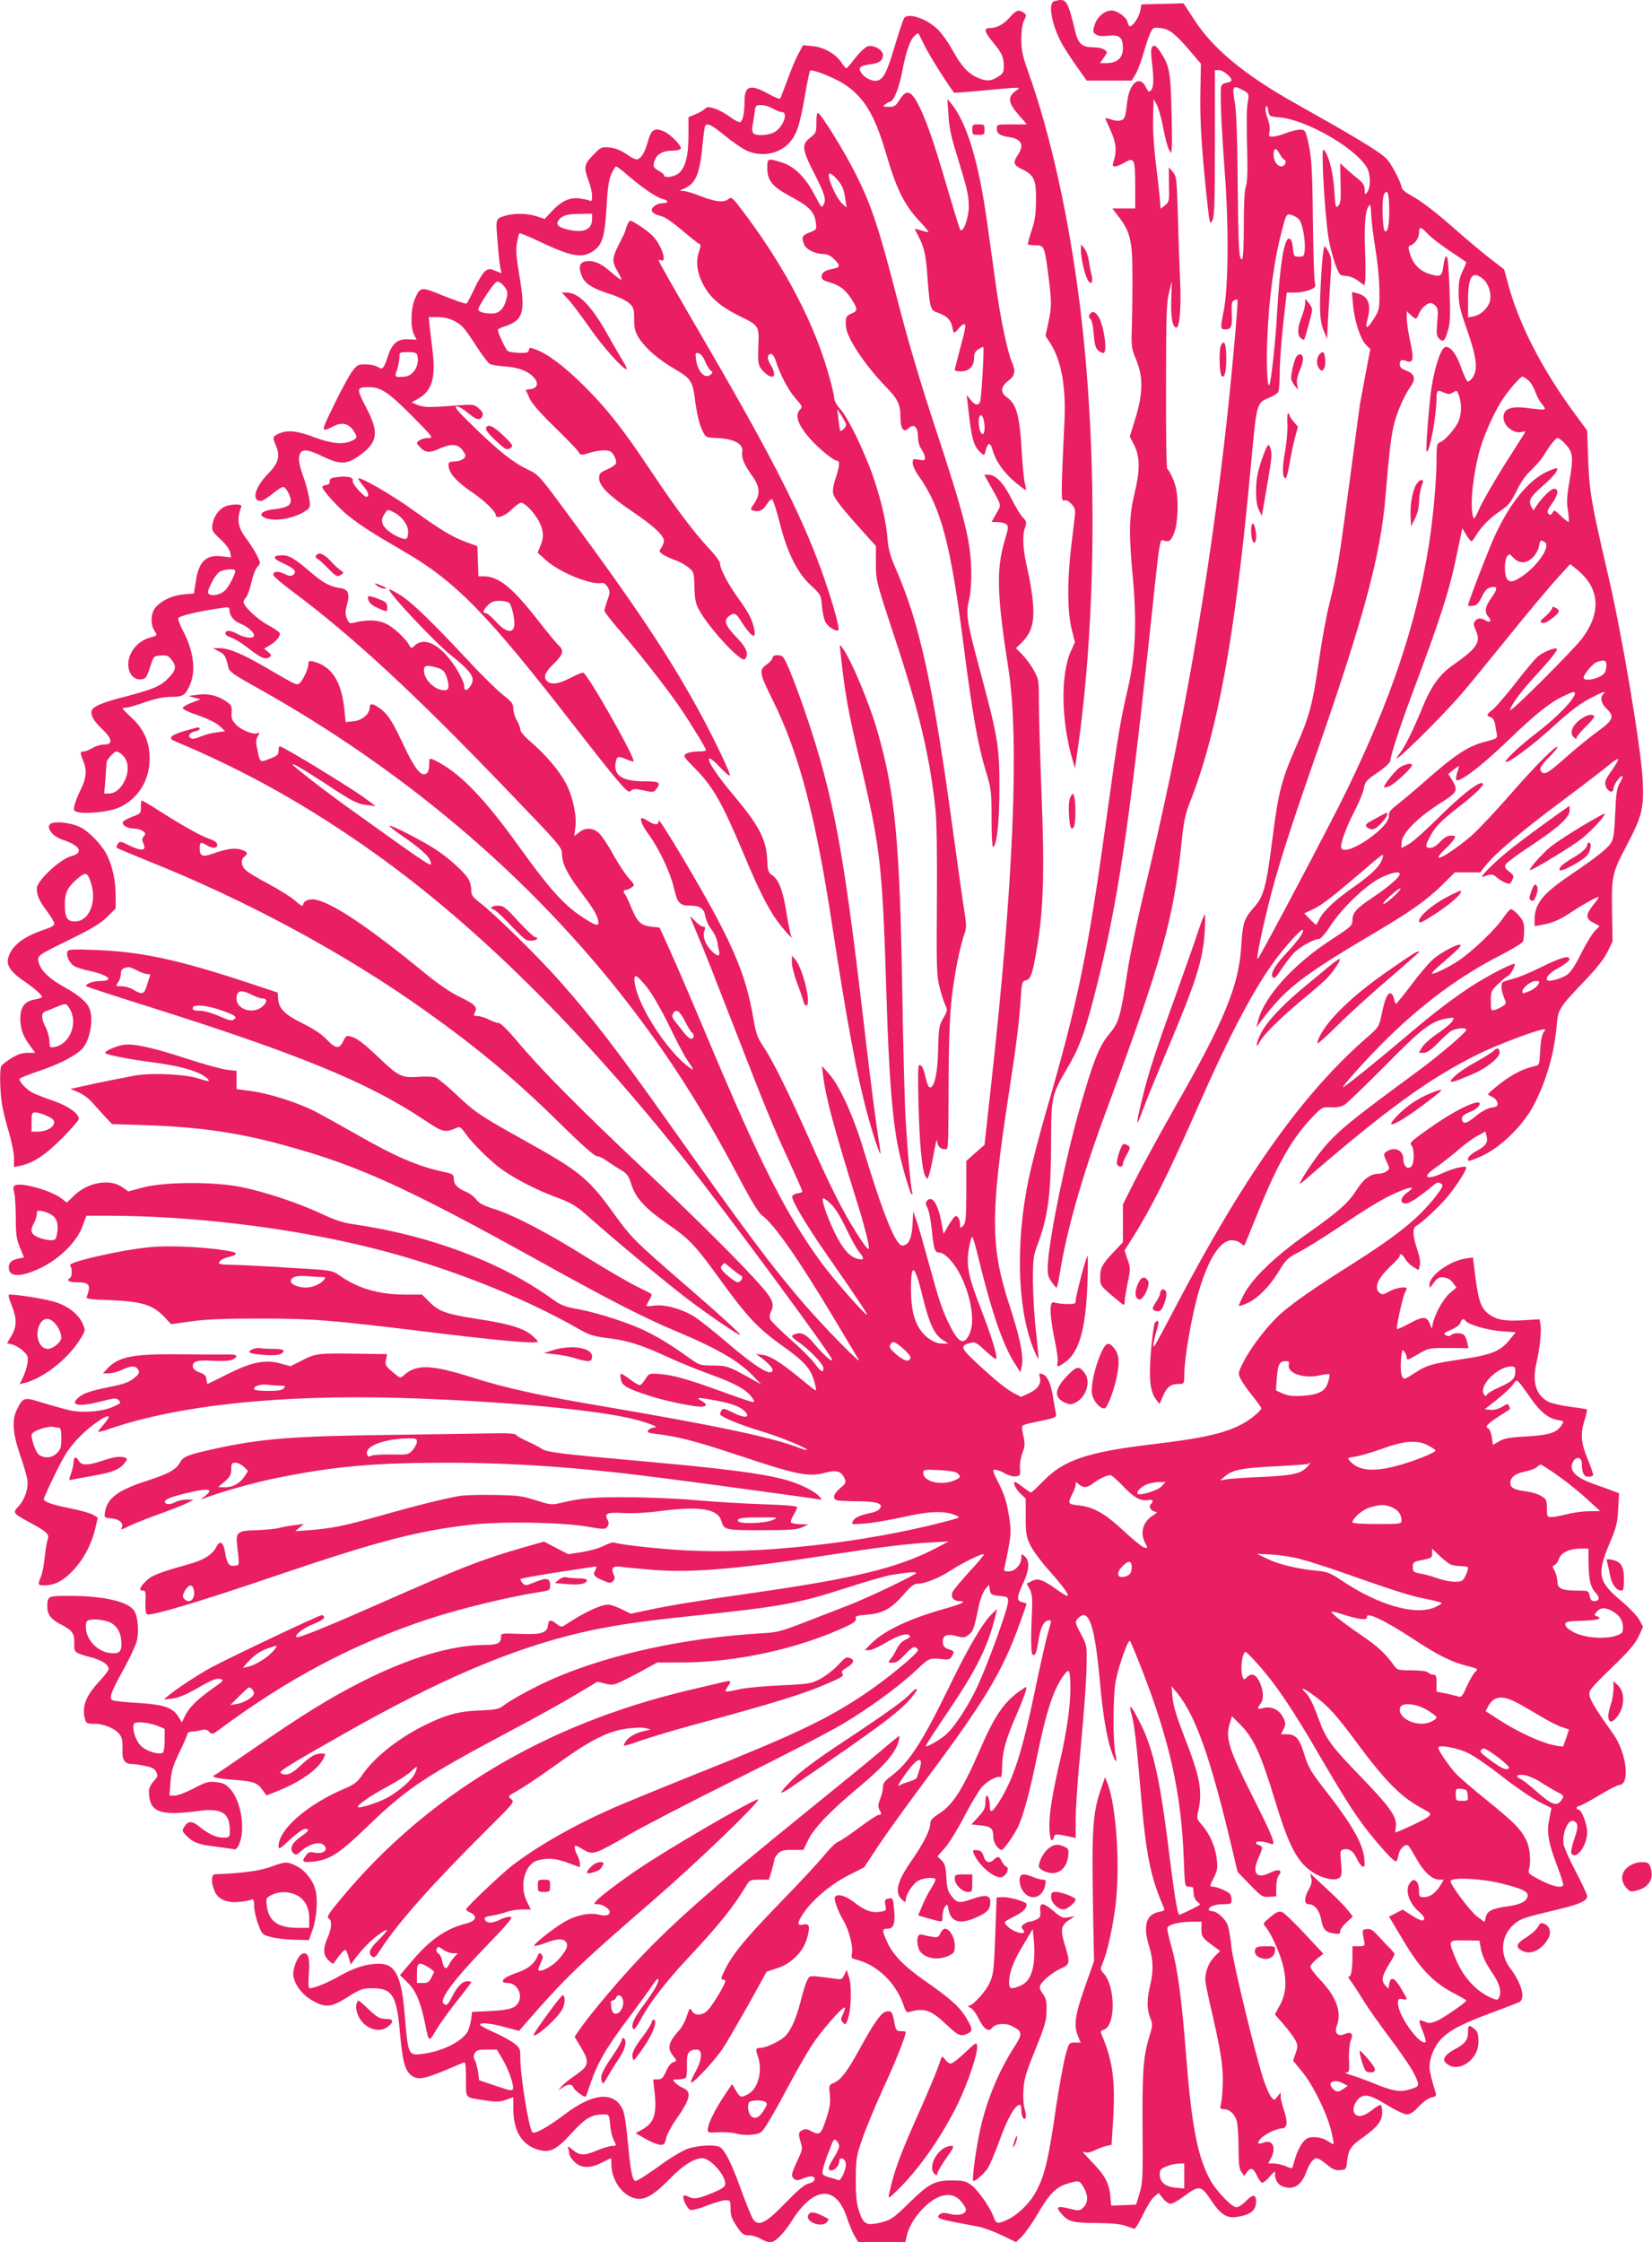 <?xml version="1.0" standalone="no"?>
<!DOCTYPE svg PUBLIC "-//W3C//DTD SVG 20010904//EN"
 "http://www.w3.org/TR/2001/REC-SVG-20010904/DTD/svg10.dtd">
<svg version="1.0" xmlns="http://www.w3.org/2000/svg"
 width="943pt" height="1280pt" viewBox="0 0 943 1280"
 preserveAspectRatio="xMidYMid meet">
<g transform="translate(0,1280) scale(0.1,-0.1)"
fill="#e91e63" stroke="none">
<path d="M6018 12793 c-39 -10 -13 -144 48 -250 15 -26 52 -83 82 -125 l55
-78 129 0 128 0 20 33 c11 17 29 64 41 102 29 101 48 152 62 163 7 5 29 5 55
0 45 -10 77 -37 167 -143 l50 -59 -3 -171 c-3 -160 8 -331 41 -635 12 -108 14
-113 27 -90 12 21 15 96 15 443 l0 417 23 0 c22 0 72 -40 72 -58 0 -5 -13 -12
-30 -15 -24 -5 -30 -12 -31 -34 -3 -83 4 -227 22 -473 24 -311 21 -655 -5
-790 -21 -105 -20 -110 8 -110 35 0 41 15 37 92 -2 55 1 69 14 74 9 4 17 5 19
3 5 -6 -29 -391 -59 -669 -100 -916 -259 -1828 -479 -2730 -35 -146 -76 -344
-91 -440 -39 -255 -48 -288 -105 -355 -55 -66 -89 -151 -164 -413 -82 -286
-173 -728 -184 -890 -4 -64 -1 -77 19 -107 13 -19 26 -35 30 -35 3 0 11 35 18
78 40 251 131 569 268 937 318 859 381 1085 428 1529 11 112 22 162 44 218
162 409 261 948 351 1928 34 369 32 358 106 390 23 10 46 24 50 32 5 7 9 58 9
113 0 55 9 180 20 278 l20 177 48 0 c26 0 64 7 83 15 34 14 36 17 29 47 -4 18
-9 181 -11 363 -3 305 -8 366 -35 468 -8 32 -14 37 -39 37 -16 0 -52 -9 -80
-20 -28 -11 -62 -20 -75 -20 -22 0 -24 3 -18 30 3 18 -1 48 -12 76 -10 26 -14
52 -9 62 6 13 9 9 13 -18 6 -35 7 -35 66 -40 151 -14 428 -172 496 -284 23
-37 25 -114 4 -142 -14 -18 -14 -17 -15 13 0 23 -9 38 -36 60 -19 15 -51 42
-70 60 l-34 31 2 -113 c3 -93 0 -117 -13 -130 -15 -15 -16 -8 -22 82 -6 99
-28 191 -53 228 -13 18 -14 14 -14 -35 0 -124 21 -390 35 -469 9 -46 26 -111
39 -144 21 -57 24 -60 59 -62 21 -1 50 -13 70 -28 l35 -26 5 25 c2 15 2 92 -1
173 -5 155 1 227 21 255 10 13 12 5 14 -46 1 -35 12 -124 24 -198 13 -79 23
-179 23 -241 1 -100 0 -108 -29 -154 -42 -68 -56 -69 -38 -3 21 84 3 128 -61
144 l-29 7 6 -69 c7 -90 42 -200 74 -232 l25 -25 -27 -141 c-14 -77 -28 -152
-31 -166 -2 -14 -29 -212 -59 -440 -61 -459 -73 -531 -116 -705 -17 -65 -44
-212 -60 -325 -37 -255 -54 -318 -134 -500 -79 -181 -98 -253 -130 -506 -36
-283 -51 -341 -105 -401 -59 -67 -67 -91 -75 -228 -14 -224 -98 -427 -386
-930 -78 -138 -175 -315 -216 -395 l-73 -145 0 -108 0 -108 -54 -57 c-66 -71
-76 -89 -76 -145 0 -47 0 -47 105 -134 33 -28 35 -28 35 0 0 12 8 59 17 105
17 79 16 85 -1 133 l-17 51 39 61 c110 173 210 372 377 752 190 432 331 697
458 863 70 90 141 166 145 153 5 -15 -31 -64 -105 -143 -62 -68 -84 -111 -66
-129 7 -7 22 8 44 43 19 29 50 71 69 92 33 37 118 86 150 86 9 0 38 34 65 76
66 101 202 231 284 272 63 31 111 41 111 23 0 -18 -63 -73 -151 -132 -98 -65
-119 -89 -119 -134 0 -29 -10 -37 -122 -110 -214 -139 -381 -324 -416 -460
l-11 -40 22 29 c146 195 231 261 670 521 190 112 285 180 372 266 l70 69 72 0
72 0 33 41 c56 70 203 194 428 362 118 88 239 181 268 205 29 25 55 42 58 39
4 -3 -13 -33 -37 -67 -37 -53 -41 -65 -33 -88 11 -32 44 -43 44 -14 0 21 36
72 50 72 5 0 0 -17 -12 -37 -19 -31 -23 -58 -28 -177 -5 -114 -10 -146 -25
-169 -21 -33 -87 -84 -237 -186 -151 -102 -198 -161 -198 -249 l0 -39 44 8
c61 11 105 31 173 77 57 38 136 82 149 82 3 0 -10 -20 -30 -44 -45 -56 -46
-80 -3 -102 17 -9 34 -18 36 -20 2 -2 -9 -13 -23 -26 -14 -13 -50 -70 -79
-128 -37 -74 -61 -111 -84 -126 -32 -21 -100 -40 -110 -30 -14 14 13 44 64 71
32 17 59 38 61 47 5 28 -48 13 -161 -43 -53 -27 -122 -56 -152 -64 -30 -8 -60
-17 -65 -20 -14 -9 -12 -47 5 -89 14 -34 14 -36 -7 -50 -13 -8 -33 -17 -45
-21 -22 -6 -23 -4 -23 51 0 56 2 59 46 101 26 24 50 43 53 43 10 0 44 61 37
67 -9 9 -163 -72 -256 -133 -121 -81 -204 -145 -375 -290 -150 -127 -317 -262
-345 -279 -31 -19 146 178 259 287 206 200 412 351 642 468 64 33 119 67 123
76 3 8 6 38 6 64 0 41 -5 55 -31 85 -17 19 -37 35 -43 35 -7 0 -27 -22 -44
-48 -39 -61 -179 -195 -255 -245 -62 -41 -146 -82 -153 -74 -3 3 21 27 52 53
86 74 117 104 111 110 -11 11 -116 -45 -160 -85 -25 -23 -80 -88 -123 -146
-44 -58 -82 -105 -85 -105 -4 0 -9 14 -12 30 -4 17 -13 30 -21 30 -17 0 -32
-36 -50 -124 -14 -66 -17 -71 -78 -124 -371 -322 -702 -787 -1103 -1552 -59
-113 -111 -209 -116 -215 -11 -11 -3 37 17 103 12 41 6 54 -14 30 -5 -7 -15
-78 -22 -159 -13 -159 -6 -233 30 -279 l19 -25 20 47 c22 51 44 68 90 68 30 0
31 1 31 50 0 99 44 349 86 489 54 178 121 281 184 281 19 0 42 -7 52 -17 10
-9 20 -14 21 -12 2 2 34 81 72 174 116 290 201 439 320 562 51 53 54 54 103
52 35 -2 59 3 79 16 15 10 120 111 233 225 213 216 261 252 354 267 37 6 38 5
27 -15 -6 -12 -44 -44 -84 -71 -40 -27 -80 -63 -90 -80 l-18 -31 27 0 c19 0
41 15 78 52 28 29 62 61 76 70 26 19 90 25 90 9 0 -14 -153 -144 -269 -230
-415 -305 -477 -357 -570 -475 -45 -58 -111 -160 -111 -172 0 -3 17 9 38 28
452 392 707 577 987 714 116 57 364 148 374 138 2 -2 -2 -11 -9 -19 -8 -10
-16 -52 -18 -101 -4 -81 -5 -84 -31 -90 -64 -14 -119 -41 -193 -96 -43 -33
-77 -63 -74 -66 3 -3 16 -10 28 -16 13 -6 24 -21 26 -32 3 -18 -4 -22 -35 -27
-23 -4 -57 -22 -87 -47 -51 -42 -70 -49 -79 -27 -8 21 4 34 50 52 49 20 70 61
25 50 -52 -12 -158 -71 -269 -150 -95 -67 -109 -80 -97 -92 19 -20 18 -107 -1
-123 -22 -18 -45 5 -45 46 0 49 -52 71 -95 40 -19 -13 -19 -15 0 -56 19 -41
19 -43 0 -56 -10 -8 -30 -14 -43 -14 -47 0 -88 -29 -127 -91 -49 -77 -102
-124 -288 -255 -180 -127 -307 -250 -356 -342 -18 -35 -31 -65 -29 -67 2 -2
22 5 46 15 61 27 130 97 182 183 41 68 51 77 117 111 39 20 140 83 225 140
184 124 272 176 356 209 67 27 81 22 32 -13 -37 -27 -41 -60 -6 -60 22 0 71
32 149 97 32 26 36 27 56 14 11 -7 4 -21 -31 -67 -101 -130 -216 -223 -500
-403 -192 -121 -301 -197 -380 -264 -70 -59 -172 -189 -216 -274 -36 -70 -36
-72 -20 -105 9 -18 39 -61 67 -96 28 -35 51 -67 51 -71 0 -11 -50 -55 -90 -79
-103 -61 -229 -91 -535 -127 -368 -44 -504 -90 -620 -210 -35 -36 -66 -65 -70
-65 -4 0 -24 14 -45 30 -21 16 -41 30 -44 30 -17 0 -2 -35 26 -63 l33 -32 0
-105 c0 -92 3 -112 26 -160 14 -30 62 -95 107 -145 82 -92 120 -145 104 -145
-6 0 -32 16 -58 35 -81 58 -109 68 -143 50 l-30 -15 17 -32 c13 -26 16 -53 13
-123 -8 -178 -6 -248 5 -252 15 -5 21 13 34 95 11 66 31 102 57 102 16 0 17 8
-6 -75 -11 -39 -43 -180 -71 -315 -77 -370 -125 -517 -211 -652 -36 -55 -49
-60 -49 -19 0 33 -9 61 -19 61 -3 0 -6 -17 -6 -39 0 -31 -8 -47 -40 -82 l-40
-44 53 -5 c59 -6 72 -18 72 -67 0 -31 28 -73 48 -73 11 0 63 73 90 125 32 64
68 196 112 410 54 265 97 392 159 471 25 32 31 16 31 -88 0 -100 -23 -256 -60
-413 -40 -170 -60 -290 -60 -365 0 -72 13 -108 25 -70 7 23 11 23 98 4 l27 -6
0 108 c0 60 13 249 30 419 16 171 31 369 32 440 3 130 3 130 -29 192 -38 71
-39 76 -17 97 60 60 94 -44 124 -379 15 -167 37 -299 61 -372 25 -76 40 -90
26 -25 -15 73 -14 336 2 417 17 88 71 239 81 228 4 -4 35 -78 68 -163 159
-409 225 -707 239 -1077 6 -163 6 -163 30 -163 12 0 23 -3 24 -7 0 -5 2 -21 3
-37 1 -15 10 -34 21 -42 10 -8 17 -15 14 -17 -18 -13 -109 -57 -117 -57 -11 0
-30 118 -67 420 -44 351 -85 531 -151 663 -56 113 -76 134 -54 58 15 -55 29
-172 50 -426 31 -371 56 -498 134 -676 6 -13 0 -18 -28 -23 -74 -14 -93 -80
-56 -198 23 -74 25 -140 5 -223 -19 -78 -19 -135 1 -184 14 -36 14 -43 -4
-103 -36 -114 -42 -201 -40 -523 2 -285 1 -315 -17 -375 l-20 -65 -71 -3 -71
-3 -5 53 c-6 72 -30 119 -100 191 -32 34 -58 62 -58 63 0 1 8 0 19 -3 10 -3
34 3 52 13 19 9 48 20 64 24 l30 6 8 129 c15 236 0 350 -67 506 -5 11 -1 18
13 22 70 18 70 248 0 323 -19 21 -19 24 -4 60 26 64 53 183 71 314 30 229 7
584 -46 715 l-12 30 -23 -66 c-49 -141 -54 -234 -45 -734 l5 -250 -53 -150
c-56 -160 -64 -218 -38 -280 l15 -35 -33 0 c-34 0 -34 0 -56 -80 -11 -45 -34
-172 -51 -283 -45 -315 -68 -408 -124 -503 -34 -58 -98 -118 -152 -144 -58
-27 -67 -26 -81 14 -20 55 -87 151 -126 181 -31 24 -45 27 -108 28 -100 1
-134 -17 -242 -122 -101 -99 -113 -106 -185 -122 -67 -14 -84 -3 -107 68 -15
45 -19 86 -19 183 1 117 3 132 37 230 20 58 73 186 118 285 71 153 130 302
130 325 0 3 -12 6 -27 5 -26 0 -29 4 -38 52 -12 61 -17 67 -49 59 -28 -7 -68
-65 -151 -216 -69 -126 -105 -173 -145 -190 -29 -12 -29 -13 -23 -70 4 -46 0
-72 -22 -139 -29 -87 -35 -92 -86 -66 -22 12 -34 13 -49 5 -23 -12 -24 -19 -9
-71 11 -34 9 -44 -20 -104 -35 -76 -37 -88 -17 -104 11 -9 23 -8 52 4 21 9 44
13 51 11 25 -10 13 -33 -19 -40 -24 -5 -59 -34 -133 -110 -112 -116 -154 -138
-185 -96 -9 12 -40 88 -69 168 -53 147 -88 219 -118 243 -21 18 -122 14 -184
-6 -27 -9 -84 -42 -127 -72 -94 -68 -163 -113 -174 -113 -18 0 -29 59 -43 210
-7 87 -20 173 -28 192 -47 112 -169 104 -335 -23 -94 -71 -172 -114 -183 -101
-21 24 -69 320 -69 427 0 52 -2 56 -40 84 -22 16 -73 43 -115 62 -41 18 -75
36 -75 41 0 14 61 9 143 -14 l80 -21 26 30 c232 267 313 346 733 709 248 215
581 534 607 581 11 22 -372 -196 -613 -349 -117 -74 -279 -193 -310 -227 -19
-21 -19 -21 5 -21 29 0 69 -26 69 -44 0 -20 -23 -26 -66 -15 -54 12 -130 -5
-196 -44 -70 -43 -180 -131 -168 -135 5 -2 35 6 65 17 66 25 98 26 115 6 17
-20 4 -50 -45 -104 -33 -36 -99 -71 -111 -58 -3 2 3 21 12 41 15 30 15 38 5
49 -10 9 -15 9 -18 0 -18 -48 -52 -79 -113 -101 -66 -23 -90 -38 -90 -53 0 -5
13 -9 29 -9 51 0 86 -63 61 -110 -18 -34 -52 -44 -160 -50 l-105 -5 -6 -46
c-4 -26 -14 -58 -23 -72 -37 -56 -148 -109 -258 -122 -77 -10 -79 -5 -98 225
-18 220 -53 290 -147 290 -70 0 -143 -23 -223 -69 -66 -38 -146 -71 -172 -71
-8 0 -9 25 -5 83 7 91 -4 126 -37 114 -27 -10 -59 -92 -51 -130 11 -53 52
-105 108 -137 75 -43 107 -40 202 20 73 46 84 50 141 50 115 0 139 -40 158
-264 15 -167 31 -217 76 -241 39 -20 76 -10 288 82 9 4 12 -19 12 -95 0 -115
-10 -104 110 -122 62 -10 82 -9 118 3 l42 15 0 -62 c0 -129 47 -209 140 -237
68 -21 106 -2 193 94 78 86 114 107 184 107 30 0 30 -1 36 -58 2 -32 12 -73
21 -90 16 -32 16 -32 -9 -32 -14 0 -52 -11 -85 -25 -76 -32 -101 -31 -141 3
-25 20 -31 23 -26 9 4 -10 7 -25 7 -34 0 -8 13 -28 29 -44 38 -37 89 -39 157
-4 27 14 50 25 52 25 1 0 2 -15 2 -34 0 -75 43 -151 103 -183 68 -35 120 -13
230 99 76 78 138 117 186 118 45 0 131 -95 131 -146 0 -17 -15 -28 -75 -53
-80 -33 -105 -37 -137 -20 -11 6 -22 8 -25 5 -11 -10 19 -75 37 -81 11 -3 52
7 95 24 42 17 90 31 106 31 28 0 29 -2 29 -48 0 -38 7 -58 35 -100 31 -46 40
-52 70 -52 19 0 49 -9 67 -20 18 -11 43 -20 55 -20 28 0 76 48 128 130 123
191 248 196 309 12 14 -42 35 -92 46 -109 l20 -33 134 0 134 0 7 33 c11 50 42
105 88 154 80 86 166 108 217 53 15 -16 30 -38 33 -49 7 -28 -38 -43 -92 -29
-31 8 -45 7 -56 -2 -23 -19 -9 -27 85 -45 47 -9 108 -21 137 -26 28 -6 88 -28
132 -49 l81 -39 33 32 c18 18 59 75 89 127 68 117 107 156 172 175 68 20 68
20 94 -26 26 -46 23 -86 -8 -114 -18 -16 -24 -16 -80 -2 -68 17 -77 8 -35 -37
36 -39 65 -46 198 -46 82 -1 135 -6 162 -16 22 -8 45 -16 50 -17 6 -1 28 36
50 82 22 46 51 92 65 103 l24 19 24 -30 c13 -17 33 -31 44 -31 11 0 47 20 80
45 83 62 95 60 151 -25 55 -82 90 -105 150 -95 79 13 107 37 107 90 0 39 -20
40 -57 1 -19 -20 -44 -36 -55 -36 -26 0 -116 93 -150 156 -73 135 -106 309
-138 719 -25 320 -49 497 -85 619 -14 49 -24 95 -21 102 7 18 71 34 138 34
l57 0 -1 -42 c0 -44 6 -52 78 -104 l29 -21 -32 -32 c-32 -32 -53 -84 -53 -131
0 -14 12 -74 26 -135 59 -255 74 -341 74 -435 0 -52 -4 -112 -9 -132 -8 -35
-7 -38 13 -38 34 0 64 -27 76 -68 5 -20 10 -89 10 -152 0 -90 4 -121 16 -138
l16 -23 15 20 c21 31 38 26 58 -19 10 -22 24 -40 31 -40 7 0 27 17 44 37 17
21 30 31 29 23 -6 -30 11 -67 36 -78 62 -28 111 -2 140 75 20 55 42 83 62 83
8 0 33 -16 56 -35 33 -29 49 -35 77 -33 34 3 35 4 40 53 7 64 22 87 92 135 80
57 108 93 108 140 0 21 -4 41 -8 44 -4 2 -28 -11 -51 -30 -49 -38 -85 -44
-101 -14 -13 24 9 74 41 91 30 15 63 4 154 -52 44 -27 92 -49 106 -49 18 0 39
14 68 45 25 27 55 48 73 52 25 5 28 9 23 27 -21 66 -35 123 -35 144 0 52 24
114 60 155 49 55 121 93 296 158 76 28 146 55 156 60 38 20 14 107 -53 196
-60 79 -50 185 22 247 41 35 51 38 268 90 110 27 151 46 151 72 0 9 -29 71
-64 138 -35 66 -66 136 -70 155 -11 62 24 148 56 136 28 -11 29 -33 4 -104
-13 -38 -20 -74 -16 -81 26 -41 90 44 90 120 0 47 -32 130 -50 130 -5 0 -10 5
-10 10 0 6 6 10 13 10 7 0 58 27 113 60 54 33 107 60 116 60 64 0 44 182 -32
290 -97 136 -130 190 -136 219 -6 30 0 38 124 159 100 96 137 140 156 181 l25
54 -20 38 c-10 21 -56 69 -102 108 -134 111 -143 153 -71 326 41 96 47 121 51
201 l5 90 -43 16 c-24 9 -73 27 -108 39 -106 38 -143 84 -106 133 19 25 45 13
45 -21 0 -51 11 -73 36 -73 12 0 25 3 28 8 2 4 -11 45 -31 92 -39 96 -43 144
-17 226 9 30 15 56 13 58 -2 2 -44 9 -93 15 -49 6 -105 19 -125 28 -72 36 -96
110 -71 220 19 81 30 186 24 219 l-6 33 -97 -6 c-104 -6 -150 3 -196 38 -45
37 -58 77 -81 273 l-6 48 -41 -6 c-94 -15 -208 -97 -207 -151 1 -20 1 -20 15
0 29 41 38 46 67 43 20 -2 39 -13 52 -31 l20 -27 -36 -30 c-37 -31 -85 -115
-98 -173 l-7 -32 -11 28 c-18 44 -39 44 -115 3 -38 -21 -71 -35 -73 -33 -6 6
33 182 45 206 6 11 11 22 11 25 0 15 -65 4 -99 -16 -33 -19 -41 -20 -55 -9
-35 29 -13 82 63 154 28 26 51 52 51 57 0 19 16 10 32 -17 9 -16 30 -36 46
-46 l30 -17 7 28 c4 19 -2 52 -16 93 -25 72 -27 119 -5 131 34 19 124 103 174
161 49 57 112 154 112 172 0 13 -76 -4 -131 -30 -97 -45 -127 -27 -46 28 28
19 83 62 122 95 38 34 91 73 117 87 l47 26 7 -27 c9 -35 -3 -54 -55 -83 -41
-22 -60 -45 -48 -57 3 -4 41 11 84 31 107 52 232 176 290 290 71 138 115 291
129 450 8 94 12 101 160 256 66 69 111 126 130 165 l29 59 -3 175 c-3 203 0
215 89 384 83 160 93 202 86 361 -8 178 -119 840 -198 1174 -98 422 -108 482
-114 680 l-5 143 -64 87 c-191 258 -326 519 -388 753 l-22 80 -75 58 c-42 32
-125 102 -186 155 -124 110 -205 173 -276 213 -32 17 -49 34 -49 46 0 10 -18
51 -40 91 -37 68 -47 78 -133 133 -50 32 -144 88 -207 124 -63 36 -169 96
-235 133 -284 160 -463 309 -569 474 l-60 92 -120 -3 -120 -3 -8 -40 c-8 -36
-41 -85 -59 -85 -4 0 -10 11 -13 25 -7 28 -59 65 -91 65 -39 0 -83 -37 -96
-81 -12 -37 -11 -43 6 -55 13 -10 34 -12 70 -8 65 8 85 -9 85 -71 0 -55 -33
-85 -92 -85 l-39 0 22 31 c22 31 22 32 4 45 -10 8 -40 14 -67 14 -58 0 -82 20
-98 82 -47 193 -52 200 -122 181z m1081 -510 c30 -17 31 -20 24 -63 -8 -46 -8
-91 -3 -325 2 -84 -1 -140 -8 -158 -8 -18 -12 -97 -12 -223 0 -120 -4 -194
-10 -194 -18 0 -21 47 -25 430 -2 268 -7 410 -17 468 -16 93 -10 99 51 65z
m206 -362 c8 -16 20 -31 27 -33 16 -6 2 -38 -16 -38 -25 0 -46 30 -46 66 0 42
14 44 35 5z m625 -326 c0 -84 -10 -128 -26 -113 -13 14 -17 184 -4 208 20 37
30 6 30 -95z m-518 -44 c21 -19 40 -114 36 -174 -3 -39 -5 -42 -33 -42 -29 0
-30 2 -35 50 -3 35 -10 51 -21 53 -28 5 -53 -146 -69 -423 -9 -168 -35 -403
-45 -413 -11 -12 -17 116 -11 263 9 238 39 455 88 637 20 75 22 77 47 72 14
-4 34 -14 43 -23z m739 -87 c18 -20 75 -63 124 -96 50 -33 92 -62 94 -64 2 -1
-7 -25 -20 -51 -18 -38 -23 -64 -23 -123 0 -64 7 -96 49 -215 54 -155 62 -223
32 -269 -10 -15 -23 -26 -29 -24 -6 2 -23 39 -39 83 -26 74 -56 114 -86 115
-25 0 -62 -107 -82 -235 -14 -98 -34 -355 -28 -362 16 -15 56 197 57 300 0 50
4 54 45 35 21 -9 31 -9 46 0 26 16 26 16 38 -19 15 -44 14 -103 -3 -143 -17
-41 -80 -113 -107 -121 -17 -6 -19 -17 -19 -108 0 -112 -21 -338 -45 -487 -73
-449 -215 -872 -469 -1395 -86 -178 -489 -940 -506 -958 -12 -13 15 125 61
310 45 187 120 423 279 877 268 770 362 1123 389 1456 21 258 33 353 52 422
20 71 56 151 90 200 32 44 25 73 -21 91 -27 10 -40 21 -40 35 0 27 9 32 35 22
42 -16 48 7 25 109 -11 50 -20 110 -20 133 l0 41 23 -21 c30 -28 32 -28 47 8
13 31 45 60 67 60 6 0 19 -7 28 -16 13 -14 15 -30 9 -93 -5 -65 -4 -80 11 -94
23 -23 32 -15 50 46 13 43 15 83 9 240 -5 130 -10 187 -18 184 -6 -2 -13 -25
-16 -50 -8 -65 -16 -70 -77 -52 -59 18 -96 55 -115 117 -10 34 -10 42 1 46 27
9 51 43 51 72 0 39 9 38 51 -6z m312 -254 c32 -25 51 -81 43 -124 -8 -41 -52
-84 -94 -92 l-32 -6 0 95 c0 139 23 174 83 127z m260 -580 c14 -11 32 -41 41
-67 9 -26 26 -57 38 -70 12 -13 19 -26 15 -29 -3 -4 -41 -1 -84 5 -94 14 -140
3 -149 -36 -14 -52 49 -112 103 -99 23 6 23 6 10 -16 -8 -13 -59 -92 -112
-176 -53 -85 -114 -190 -135 -234 -36 -78 -37 -79 -44 -48 -15 76 5 249 45
385 26 87 86 218 130 281 38 56 98 124 109 124 4 0 19 -9 33 -20z m212 -364
c44 -47 47 -76 25 -206 -16 -90 -18 -125 -10 -173 5 -34 7 -63 5 -66 -3 -2
-23 12 -44 33 -36 35 -40 37 -49 19 -9 -14 -13 -15 -23 -6 -10 10 -6 22 19 57
37 51 42 86 13 86 -18 0 -70 -51 -102 -100 l-16 -24 -12 22 c-18 34 -6 56 65
118 63 55 91 90 81 101 -3 2 -29 -7 -59 -21 -104 -49 -207 -176 -293 -360 -36
-77 -155 -386 -155 -402 0 -3 12 -4 28 -2 21 2 32 13 50 50 15 32 30 50 47 54
44 11 47 -5 10 -56 -38 -52 -44 -84 -18 -112 20 -23 9 -36 -17 -20 -26 16 -45
15 -60 -3 -10 -13 -10 -23 5 -55 29 -65 7 -100 -129 -195 -78 -54 -126 -121
-176 -243 -55 -134 -99 -223 -132 -266 -90 -114 224 190 364 354 35 41 148
179 250 305 102 127 225 274 273 328 l88 97 41 -33 c127 -105 138 -241 29
-389 -49 -66 -413 -430 -413 -412 0 21 59 103 130 180 101 110 144 164 137
170 -10 10 -76 -17 -108 -43 -17 -14 -75 -84 -130 -155 -55 -70 -113 -138
-130 -150 -34 -26 -36 -34 -9 -43 13 -4 21 -18 25 -43 3 -20 8 -46 10 -57 4
-18 -5 -23 -63 -38 -105 -27 -175 -73 -372 -248 -41 -36 -100 -85 -130 -109
-43 -33 -54 -47 -52 -66 9 -65 -242 -237 -271 -186 -10 16 25 115 71 204 27
51 53 113 57 136 6 38 13 47 79 92 46 32 72 57 73 70 3 34 53 188 115 355 174
464 222 613 267 835 l28 135 22 -37 c13 -21 26 -38 30 -38 4 0 15 14 25 31 31
52 77 99 137 140 50 34 63 50 95 115 24 50 53 92 86 122 27 26 59 63 70 82 35
58 68 100 80 100 6 0 25 -15 43 -34z m-110 -594 c-11 -43 -67 -112 -124 -153
-60 -43 -85 -48 -101 -20 -14 27 -13 104 3 125 12 16 14 15 36 -8 33 -35 74
-34 111 2 16 16 32 45 35 65 6 33 9 35 27 26 15 -8 18 -17 13 -37z m345 -668
c0 -14 -4 -34 -10 -44 -17 -31 -120 -56 -120 -28 0 18 50 79 74 88 40 16 56
12 56 -16z m-180 -162 c0 -31 -102 -137 -220 -227 -100 -76 -192 -165 -173
-165 23 0 150 95 257 192 118 107 168 145 245 183 53 27 72 32 53 13 -20 -20
-13 -53 18 -83 48 -46 41 -65 -55 -134 -46 -34 -130 -102 -185 -152 -100 -89
-123 -100 -137 -63 -4 10 11 33 46 68 28 28 51 55 51 60 0 21 -129 -108 -266
-266 -85 -97 -186 -205 -225 -239 -83 -71 -178 -134 -187 -124 -4 4 12 24 35
46 23 21 47 48 53 59 10 18 8 20 -18 20 -20 0 -38 -11 -61 -35 -20 -22 -41
-35 -56 -35 -30 0 -31 9 -5 59 30 60 64 95 175 181 100 78 150 130 123 130
-30 0 -130 -81 -248 -199 -69 -69 -144 -136 -167 -149 l-43 -23 0 27 c0 57 92
149 243 243 75 48 80 62 46 118 l-22 35 29 23 c16 13 30 22 32 21 1 -2 -3 -17
-9 -34 -6 -17 -9 -36 -7 -42 8 -26 141 73 295 222 162 156 245 222 326 258 46
22 57 24 57 12z m-1101 -949 c-15 -41 -63 -87 -164 -158 -101 -70 -169 -134
-192 -179 -9 -17 -17 -33 -19 -35 -2 -2 -18 12 -36 31 l-33 34 55 26 c52 26
108 70 301 235 46 40 87 73 91 73 4 0 3 -12 -3 -27z m69 -208 c-26 -25 -53
-45 -60 -45 -7 1 9 21 37 45 65 59 84 58 23 0z m822 -506 c-7 -11 -27 -27 -45
-35 -41 -17 -45 -17 -45 -4 0 21 49 60 75 60 23 0 25 -2 15 -21z m-415 -1918
c12 -21 124 -54 203 -60 l84 -6 -29 -36 c-56 -72 -106 -93 -285 -119 -166 -25
-196 -34 -258 -75 -29 -19 -56 -35 -61 -35 -19 0 -27 39 -22 104 5 61 8 67 19
51 8 -11 14 -27 14 -36 0 -15 10 -12 62 19 63 37 63 37 176 37 l114 -1 -6 30
c-3 16 -11 35 -17 43 -14 16 -61 17 -76 2 -8 -8 -17 -8 -30 -1 -16 9 -12 13
30 31 30 13 51 29 54 41 6 21 18 26 28 11z m-1008 -251 c-12 -47 81 -81 172
-62 30 7 57 10 59 7 3 -3 0 -23 -7 -45 -15 -52 -53 -72 -147 -78 -54 -3 -81 0
-112 13 l-39 18 5 66 c6 81 15 101 49 101 20 0 24 -4 20 -20z m1293 -38 c0
-41 -17 -58 -91 -91 -37 -16 -69 -35 -72 -43 -4 -10 -7 -10 -16 2 -33 47 76
159 157 160 18 0 22 -6 22 -28z m34 -79 c11 -15 39 -53 61 -85 49 -69 96 -106
147 -114 37 -6 37 -7 21 -31 -28 -42 -68 -55 -199 -63 -96 -5 -130 -11 -157
-28 l-35 -20 -7 45 c-3 24 -13 47 -21 50 -20 8 -5 24 64 69 32 21 58 38 60 39
1 1 0 10 -4 19 -6 15 -9 14 -40 -5 -21 -12 -46 -19 -66 -17 l-33 3 73 58 c40
32 79 69 88 83 20 30 21 30 48 -3z m-534 -343 c21 -11 41 -24 44 -29 7 -11
-130 -66 -233 -92 -127 -32 -207 -23 -254 29 -18 20 -17 20 30 27 26 4 95 24
153 45 124 46 199 51 260 20z m-686 -121 c-37 -41 -81 -52 -259 -60 -93 -4
-186 -10 -205 -14 l-35 -6 29 25 c43 36 100 47 294 56 96 5 176 11 180 14 15
16 13 3 -4 -15z m1435 -57 c52 -37 126 -97 164 -133 l71 -65 -65 -1 c-35 0
-92 -8 -125 -17 -34 -9 -74 -16 -88 -16 -25 0 -26 3 -26 50 0 46 -3 52 -32 70
-18 11 -53 22 -78 25 -74 10 -95 20 -98 44 -5 34 24 59 84 71 30 6 60 18 67
25 7 8 17 14 22 14 6 0 52 -30 104 -67z m-2491 -53 c63 -67 103 -90 145 -82
28 6 35 -5 15 -25 -14 -14 6 -42 31 -42 9 0 3 -8 -16 -20 -57 -34 -77 -98 -48
-154 19 -36 19 -35 -6 -29 -11 3 -64 46 -117 96 -107 99 -171 135 -257 144
-61 6 -62 10 -29 75 8 15 14 35 14 44 0 16 1 16 18 1 26 -23 48 -21 85 8 34
25 72 43 95 44 7 1 38 -27 70 -60z m222 -4 c-22 -24 -123 -55 -136 -42 -10 10
18 39 51 53 16 7 48 13 69 14 l39 0 -23 -25z m1315 -119 c36 -15 55 -42 55
-75 0 -20 -5 -21 -140 -21 -79 0 -140 4 -140 9 0 24 55 72 98 85 61 19 85 19
127 2z m332 -325 c12 -6 40 -11 62 -11 23 0 41 -4 41 -9 0 -19 -21 -66 -33
-73 -22 -14 -83 -8 -143 13 -32 11 -77 24 -99 27 -36 7 -40 10 -40 37 0 28 3
30 55 40 51 10 55 13 55 38 l-1 27 41 -39 c22 -21 50 -44 62 -50z m791 1 c1
-94 11 -134 44 -169 22 -24 17 -43 -13 -43 -14 0 -21 9 -25 30 -6 30 -7 30
-70 30 -88 0 -114 12 -114 50 0 17 -7 44 -15 61 -14 26 -14 30 -1 35 8 3 19
19 25 35 12 36 58 58 122 59 l46 0 1 -88z m-1645 28 c43 -11 130 -39 195 -61
344 -121 435 -150 520 -166 50 -10 92 -21 92 -24 0 -3 -18 -14 -39 -24 -111
-49 -323 11 -536 155 -60 40 -80 48 -135 53 -110 10 -222 37 -285 68 l-60 29
85 -4 c47 -3 120 -14 163 -26z m-963 -49 c0 -33 -16 -49 -50 -53 -36 -4 -37
27 -1 63 35 34 51 31 51 -10z m2738 -245 c43 -22 65 -53 66 -92 1 -34 -2 -38
-39 -51 -62 -22 -180 -13 -241 19 -32 17 -49 32 -49 44 0 17 10 19 98 22 91 3
119 12 81 26 -15 6 -15 8 1 26 21 24 46 25 83 6z m-1427 -48 c23 -2 33 1 32
10 -7 34 96 -14 264 -124 141 -93 218 -131 304 -153 67 -17 69 -18 50 -35 -11
-10 -32 -47 -48 -82 -24 -56 -31 -64 -48 -59 -11 4 -44 12 -72 18 l-53 10 0
49 c0 40 -3 48 -18 48 -10 0 -24 6 -31 13 -7 7 -42 12 -93 12 -78 0 -82 1
-102 29 -48 67 -92 108 -179 167 -104 71 -177 128 -177 138 0 4 31 -3 69 -16
37 -12 83 -24 102 -25z m-576 -275 c96 -110 189 -249 345 -518 154 -263 215
-356 305 -464 84 -100 121 -136 128 -124 2 4 8 23 12 41 7 33 41 61 55 45 5
-4 26 -39 48 -78 41 -73 88 -115 129 -115 l24 0 -18 -31 c-25 -43 -60 -69 -94
-69 -27 0 -29 3 -29 39 0 23 -6 44 -16 52 -14 11 -19 10 -36 -10 -30 -38 -6
-115 52 -164 16 -14 30 -30 30 -36 0 -22 -20 -18 -70 14 l-53 34 -39 -20 -39
-20 19 -32 c11 -18 41 -68 67 -112 94 -157 169 -234 289 -296 36 -19 66 -36
66 -39 -1 -11 -136 -104 -172 -118 -31 -12 -43 -13 -64 -3 -15 6 -29 10 -31 7
-3 -3 5 -30 18 -60 12 -31 20 -58 17 -62 -29 -28 -158 150 -158 219 0 26 3 29
25 25 14 -3 25 -2 25 1 0 4 -15 31 -33 61 -36 61 -59 70 -67 26 l-5 -28 -19
20 c-23 26 -17 54 24 121 17 26 30 52 30 56 0 4 -12 19 -27 35 -16 15 -45 46
-66 69 -30 33 -44 42 -65 39 -28 -3 -28 -4 -15 -70 5 -26 3 -28 -31 -28 l-36
0 0 -59 c0 -76 -9 -123 -23 -114 -6 3 1 -9 15 -28 14 -19 46 -68 72 -111 26
-42 94 -138 152 -215 57 -76 119 -166 136 -201 35 -71 34 -73 -35 -92 -49 -14
-93 -5 -197 38 -47 19 -105 40 -130 47 -25 7 -37 14 -27 14 20 1 20 4 17 89
-1 35 4 77 10 93 17 39 3 54 -34 38 -38 -18 -61 5 -46 45 30 79 0 163 -91 261
-33 34 -59 69 -59 78 0 8 17 28 37 45 l37 29 -108 116 c-60 64 -117 119 -127
122 -21 7 -33 1 -79 -38 -30 -25 -31 -29 -17 -45 32 -35 87 -160 103 -231 20
-91 14 -155 -22 -221 l-27 -49 49 -56 c27 -31 57 -71 67 -89 16 -31 16 -38 3
-76 l-15 -43 50 -61 c63 -76 142 -236 167 -338 11 -43 17 -78 13 -78 -3 0 -19
9 -36 20 -18 12 -47 20 -72 20 -34 0 -46 -5 -67 -31 -14 -17 -33 -56 -42 -87
-9 -31 -17 -58 -19 -60 -1 -1 -18 5 -38 13 -20 8 -50 15 -67 15 l-31 0 16 30
c32 61 9 109 -43 89 -33 -13 -39 -4 -16 22 22 26 90 58 120 59 32 0 36 34 14
101 -11 32 -20 69 -20 81 l0 23 -18 -23 c-17 -23 -18 -23 -35 -4 -9 10 -28 52
-42 93 -45 131 -176 671 -186 764 -5 50 -14 104 -20 122 -12 37 -62 83 -90 83
-10 0 -19 4 -19 10 0 17 37 30 84 30 41 0 46 2 46 23 0 12 -4 27 -8 34 -10 15
-75 43 -100 43 -18 0 -18 3 5 48 21 40 24 56 19 106 -7 70 -40 147 -85 198
-30 34 -31 39 -21 80 25 112 10 195 -77 417 -46 119 -66 182 -70 230 l-6 66
33 -40 c106 -132 189 -367 311 -880 l33 -140 70 -73 c67 -69 73 -73 111 -70
l40 3 0 51 c0 29 6 58 14 68 26 31 -2 40 -48 16 -79 -40 -108 -3 -66 87 20 44
23 58 13 65 -7 4 -16 8 -20 8 -5 0 -8 5 -8 11 0 12 46 8 83 -6 34 -14 17 31
-103 270 -135 267 -156 333 -131 415 l13 43 39 -39 c84 -82 122 -164 209 -448
78 -258 127 -349 217 -406 54 -34 126 -49 149 -29 13 10 14 26 9 84 -6 65 -5
73 12 77 32 9 58 -8 77 -50 10 -23 25 -43 34 -47 12 -5 14 3 9 49 -8 80 -68
187 -201 359 -105 134 -117 155 -141 232 -28 92 -48 115 -101 115 l-32 0 15
30 c13 27 13 34 -4 68 -21 43 -69 65 -115 51 -31 -9 -34 -3 -13 25 20 27 18
73 -5 124 -21 45 -46 55 -74 26 -15 -14 -17 -14 -23 3 -15 38 -3 143 17 143 5
0 43 -39 85 -87z m311 -166 c77 -57 122 -107 242 -269 160 -216 250 -307 366
-369 57 -31 58 -32 39 -50 -13 -13 -173 -89 -188 -89 -1 0 1 16 3 35 6 54 -34
110 -197 279 -171 176 -202 219 -242 328 -35 96 -54 133 -80 159 -33 33 -4 21
57 -24z m1142 -31 c26 -13 85 -47 132 -75 47 -29 105 -59 130 -68 l46 -16 -15
-46 c-9 -25 -17 -48 -18 -50 -2 -2 -29 1 -60 8 -74 17 -198 74 -301 140 l-82
53 15 28 c29 56 78 64 153 26z m-501 -48 c29 -18 53 -36 53 -40 0 -16 -47 -38
-83 -38 -76 0 -141 49 -124 94 11 29 94 21 154 -16z m235 -246 c35 -17 124
-79 198 -137 74 -58 167 -121 206 -141 l70 -35 -12 -61 c-16 -78 -7 -133 44
-268 22 -58 38 -108 35 -112 -10 -18 -62 -6 -130 29 -67 35 -72 39 -65 63 13
45 5 126 -17 167 -32 64 -66 98 -220 223 -80 64 -163 136 -184 159 -41 46 -97
129 -97 144 0 20 109 0 172 -31z m113 15 c49 -29 124 -91 119 -99 -11 -17 -38
-6 -100 39 -64 47 -70 54 -57 66 9 9 14 8 38 -6z m299 -180 c29 -19 71 -44 94
-56 38 -19 41 -23 29 -41 -28 -46 -56 -37 -150 47 -34 30 -72 60 -84 66 -37
17 -27 30 18 24 22 -3 64 -21 93 -40z m-416 -74 c3 -32 2 -33 -32 -33 -35 0
-36 1 -36 36 0 34 1 35 33 32 28 -3 32 -7 35 -35z m190 -504 c113 -28 152 -45
152 -68 0 -31 -35 -52 -106 -62 -98 -14 -123 -26 -132 -61 l-8 -30 -44 33
c-38 29 -150 178 -150 200 0 24 168 17 288 -12z m-116 -367 c7 -44 27 -86 68
-147 38 -56 51 -100 40 -130 -8 -22 -12 -24 -37 -14 -88 33 -168 117 -212 223
-46 112 -47 111 51 109 l83 -1 7 -40z m-5585 -634 c35 -58 67 -148 61 -172 -2
-13 -17 -11 -98 17 l-95 32 -6 46 c-4 26 -12 56 -18 68 -9 15 -9 27 -1 41 9
16 21 20 68 20 l58 0 31 -52z m4802 -142 l24 -13 -24 -17 c-30 -21 -42 -20
-63 3 -33 37 12 55 63 27z m-2879 -357 c0 -10 -13 -40 -30 -66 -33 -52 -38
-73 -16 -73 21 0 46 28 46 51 0 29 34 20 38 -10 5 -30 -28 -103 -42 -97 -6 3
-30 11 -53 17 -39 12 -41 15 -36 43 3 17 15 54 25 81 11 28 24 61 29 74 8 19
12 21 24 11 8 -7 15 -21 15 -31z m1970 -170 l0 -72 -52 5 c-59 6 -88 32 -88
78 0 23 7 31 38 43 20 9 52 16 70 16 l32 1 0 -71z"/>
<path d="M8086 10037 c-22 -33 -38 -116 -34 -183 l3 -59 22 45 c14 27 23 65
23 95 1 28 7 67 14 88 12 31 11 37 0 37 -7 0 -20 -10 -28 -23z"/>
<path d="M8860 9328 c0 -7 -17 -27 -37 -45 -32 -27 -35 -32 -21 -38 12 -5 31
4 58 25 45 36 48 45 20 60 -15 8 -20 8 -20 -2z"/>
<path d="M7993 8421 c-26 -17 -93 -98 -93 -115 0 -3 13 0 29 5 28 10 131 105
131 121 0 14 -34 8 -67 -11z"/>
<path d="M7847 8125 c-53 -29 -57 -33 -43 -48 9 -8 25 -13 36 -10 33 9 102 96
73 92 -5 -1 -34 -16 -66 -34z"/>
<path d="M9045 8708 c-65 -35 -93 -91 -60 -118 12 -10 15 -10 15 0 0 6 23 33
50 60 28 27 50 53 50 59 0 14 -29 14 -55 -1z"/>
<path d="M7485 2078 c5 -20 1 -38 -14 -63 -27 -46 -28 -85 -2 -85 34 0 62 -33
72 -85 11 -59 24 -74 72 -82 31 -5 37 -3 37 12 0 10 16 33 36 51 l36 34 -30
38 c-28 34 -79 84 -175 172 l-38 35 6 -27z"/>
<path d="M7166 1675 c-9 -24 3 -43 34 -53 38 -14 74 5 78 41 3 26 2 27 -51 27
-40 0 -56 -4 -61 -15z"/>
<path d="M7763 1074 c3 -16 11 -46 19 -66 11 -32 18 -38 40 -38 40 0 35 21
-18 82 -44 49 -46 50 -41 22z"/>
<path d="M5767 12704 c-38 -43 -76 -64 -116 -64 -38 0 -33 -21 21 -86 48 -58
58 -82 58 -134 0 -33 -5 -41 -34 -59 -41 -26 -69 -26 -121 -2 -50 22 -91 68
-139 157 -21 38 -55 86 -75 108 -61 65 -172 106 -199 74 -6 -7 -29 -76 -52
-153 -46 -153 -62 -188 -95 -203 -27 -12 -77 9 -99 43 -19 29 -7 40 52 48 51
6 72 21 72 53 0 29 -51 58 -86 50 -14 -4 -45 -33 -71 -66 -25 -33 -49 -60 -52
-60 -3 0 -17 16 -30 36 -33 48 -98 84 -163 91 l-54 5 -27 -50 c-15 -27 -43
-94 -62 -148 -20 -53 -38 -101 -41 -106 -3 -5 -34 7 -69 27 -101 56 -135 46
-135 -41 0 -68 -10 -115 -25 -121 -7 -2 -33 11 -57 29 -24 18 -62 40 -86 47
-37 13 -44 12 -59 -1 -10 -9 -35 -23 -55 -31 l-38 -16 0 -104 c0 -118 -18
-186 -57 -217 -26 -21 -83 -28 -83 -10 0 5 -13 16 -30 25 -32 17 -36 30 -19
68 14 31 48 47 99 47 21 0 42 5 46 11 8 14 -60 84 -96 99 -55 23 -73 11 -92
-59 -18 -65 -41 -101 -65 -101 -8 0 -35 14 -60 32 -31 21 -62 33 -94 36 -46 4
-49 3 -93 -43 -52 -53 -55 -70 -26 -147 11 -29 20 -68 20 -87 0 -28 -3 -32
-17 -25 -10 4 -37 9 -60 12 -54 5 -101 -18 -153 -74 l-41 -44 -45 15 c-51 17
-123 19 -174 5 -62 -18 -61 -14 -50 -146 5 -65 12 -134 16 -152 l7 -32 -35 14
c-31 13 -37 13 -58 -1 -12 -9 -40 -53 -61 -99 -21 -45 -42 -84 -46 -87 -5 -3
-62 17 -128 43 -134 55 -135 55 -167 -17 -23 -53 -26 -160 -5 -202 l15 -30
-48 2 c-61 3 -92 -24 -116 -97 -23 -71 -31 -79 -57 -61 -12 8 -43 15 -69 15
-45 0 -50 -3 -79 -42 -17 -24 -64 -109 -103 -191 -76 -155 -76 -157 -4 -121
56 29 97 15 127 -43 10 -20 8 -24 -18 -38 -47 -24 -117 -18 -206 15 -104 40
-159 47 -208 27 -42 -18 -43 -21 -21 -73 25 -59 13 -99 -46 -159 -75 -76 -96
-155 -41 -155 9 0 38 18 65 40 26 22 54 40 62 40 16 0 44 -50 44 -79 0 -27
-29 -41 -96 -48 -58 -6 -89 -27 -63 -43 48 -31 162 -16 238 30 32 21 33 23 27
70 -4 26 -16 74 -27 107 -32 88 -38 123 -28 149 12 33 43 31 130 -11 103 -49
140 -48 217 9 100 74 106 130 31 272 -56 108 -55 114 19 114 66 0 109 -29 244
-164 120 -122 124 -126 93 -126 -17 0 -40 -6 -51 -14 -19 -14 -19 -15 5 -40
29 -31 54 -33 112 -6 66 29 103 26 130 -11 20 -28 20 -32 6 -47 -9 -8 -32 -16
-52 -16 -27 -1 -35 -5 -35 -19 0 -47 45 -97 146 -165 59 -40 124 -103 124
-122 0 -25 52 -7 89 30 22 22 47 40 56 40 23 0 83 -65 106 -115 23 -49 24 -84
3 -133 l-15 -37 48 -43 c80 -71 254 -142 319 -130 11 2 24 -8 33 -24 14 -24
14 -31 -2 -75 -9 -26 -17 -53 -17 -59 0 -6 32 -48 71 -94 123 -141 287 -351
358 -455 71 -105 151 -236 151 -248 0 -4 -22 -7 -48 -7 -27 0 -56 -6 -66 -13
-17 -12 -13 -18 46 -78 107 -107 158 -197 283 -493 84 -202 136 -305 190 -381
38 -53 101 -121 81 -87 -4 7 -16 67 -27 133 -20 128 -44 189 -83 214 -21 14
-24 25 -27 93 -5 109 -48 191 -183 352 -109 129 -168 220 -144 220 7 0 34 -23
60 -52 27 -28 51 -49 54 -45 8 8 -111 254 -204 419 -159 284 -341 557 -682
1020 -201 274 -204 278 -264 306 -84 40 -165 103 -308 242 -96 93 -118 119
-101 120 12 0 42 -18 68 -40 46 -39 68 -43 80 -12 4 11 -3 25 -22 41 -27 23
-30 24 -133 16 -149 -12 -181 -11 -218 4 l-33 14 38 21 c78 44 100 117 83 266
-6 47 -13 111 -17 143 l-6 57 52 0 c57 0 113 -23 147 -62 12 -12 47 -62 77
-110 31 -48 64 -91 74 -96 10 -5 50 -12 90 -14 80 -6 136 -30 167 -71 22 -30
11 -54 -29 -59 l-24 -3 20 -45 c13 -31 59 -84 142 -165 68 -66 130 -130 138
-143 14 -22 15 -22 64 -7 54 16 103 19 121 7 18 -12 36 -53 30 -68 -3 -8 -26
-23 -51 -34 -39 -17 -45 -23 -45 -50 0 -44 54 -98 191 -191 121 -82 179 -136
179 -167 0 -10 -7 -27 -15 -39 -14 -20 -13 -23 7 -37 11 -8 43 -23 70 -33 27
-9 63 -29 79 -43 29 -24 31 -29 33 -110 1 -64 7 -95 23 -125 55 -106 243 -309
264 -288 26 26 12 63 -43 121 -69 72 -79 99 -48 124 29 23 40 20 67 -23 60
-94 90 -114 79 -54 -11 56 -31 96 -92 180 -60 84 -104 167 -104 199 0 10 -27
47 -60 82 -90 96 -189 228 -330 439 -165 247 -248 353 -378 484 -113 113 -209
187 -279 214 -35 14 -43 14 -43 3 0 -8 -6 -16 -12 -18 -18 -6 -96 -1 -109 8
-12 7 -60 109 -57 122 1 4 20 13 42 20 103 34 116 81 82 280 -19 116 -23 157
-15 196 5 27 11 52 14 54 3 3 54 -18 113 -46 185 -88 246 -99 311 -53 50 36
63 81 73 245 6 111 13 160 28 193 10 23 23 43 27 43 4 0 37 -25 73 -56 82 -70
157 -121 193 -130 36 -8 35 -24 -2 -24 -28 0 -61 -22 -61 -39 0 -14 23 -28 56
-35 18 -4 68 -38 118 -81 47 -40 91 -75 97 -77 10 -3 10 -12 1 -38 -21 -59
-15 -121 19 -188 39 -79 100 -132 216 -189 104 -50 107 -55 102 -166 -4 -102
-1 -117 30 -148 54 -54 81 -29 40 38 -12 18 -18 40 -15 48 10 28 33 15 45 -27
23 -74 70 -164 112 -212 40 -45 41 -48 24 -66 -26 -29 -13 -75 40 -142 46 -59
150 -148 173 -148 17 0 15 -32 -8 -100 -13 -38 -18 -71 -14 -88 7 -28 50 -84
171 -218 l73 -81 0 -99 c0 -98 0 -99 104 -414 143 -430 203 -685 236 -990 7
-66 10 -262 8 -525 -3 -375 -1 -427 15 -489 9 -38 24 -83 32 -101 15 -30 14
-34 -11 -78 -24 -43 -26 -58 -29 -180 -2 -134 -23 -223 -49 -214 -6 2 -16 26
-22 54 -13 57 -21 73 -36 73 -8 0 -9 -64 -5 -222 6 -231 20 -376 39 -412 11
-20 11 -20 20 4 6 14 18 70 28 125 10 55 18 89 19 74 1 -30 18 -49 43 -49 23
0 21 -23 23 390 1 250 7 383 19 484 16 136 46 283 72 358 11 32 11 52 -1 125
-8 49 -35 239 -60 423 -119 875 -193 1216 -334 1539 -27 61 -40 106 -44 156
-8 103 -33 215 -78 350 -48 144 -148 352 -192 399 -19 20 -34 46 -35 63 -1 17
-15 77 -32 135 -79 284 -242 598 -464 898 -82 111 -90 119 -106 105 -25 -23
-76 -18 -160 15 -41 17 -86 30 -100 30 -24 1 -24 1 6 14 66 29 88 82 104 246
5 56 12 106 15 111 12 19 37 7 115 -57 44 -36 100 -74 123 -84 81 -37 180 -20
238 40 46 48 64 102 94 276 13 75 26 138 29 141 10 10 136 -39 193 -76 113
-73 174 -172 238 -388 63 -216 107 -304 198 -400 28 -29 48 -55 46 -57 -2 -2
-21 2 -42 9 -21 7 -36 10 -35 6 52 -95 61 -128 70 -245 16 -212 17 -216 61
-231 51 -18 75 -41 83 -81 7 -41 10 -41 36 -9 11 14 25 25 33 25 10 0 5 -32
-21 -127 -19 -71 -34 -131 -34 -135 0 -5 16 -8 35 -8 46 0 75 29 75 75 0 26 6
39 25 51 14 9 27 15 28 13 6 -8 -11 -295 -18 -311 -10 -26 -30 -22 -55 10
l-22 27 7 -60 c20 -188 32 -231 73 -269 21 -18 21 -18 29 15 13 47 27 46 40
-3 17 -61 65 -129 130 -182 31 -26 57 -45 59 -43 2 2 -1 19 -6 38 -5 19 -14
109 -19 201 -11 187 -30 252 -82 289 -40 28 -38 61 6 95 39 29 44 54 21 107
-26 62 -66 253 -91 437 -14 102 -37 266 -51 365 -48 344 -115 565 -205 675
l-21 25 6 -90 c3 -65 15 -124 42 -210 65 -213 74 -248 74 -313 0 -69 -35 -160
-50 -131 -4 8 -38 118 -75 244 -76 261 -123 394 -168 478 -40 72 -65 76 -102
17 -22 -35 -30 -40 -63 -40 -35 1 -36 2 -18 15 11 8 23 15 27 15 20 0 52 79
70 177 22 114 45 179 73 202 9 8 17 12 19 10 1 -2 18 -35 37 -74 26 -53 136
-227 166 -264 2 -2 79 4 172 13 215 20 213 20 184 0 -53 -37 -49 -71 18 -146
l42 -48 -86 0 c-85 0 -86 0 -86 -25 0 -28 18 -40 73 -48 69 -11 85 -45 47
-102 -29 -43 -25 -57 22 -80 71 -34 83 -60 82 -178 -1 -81 -6 -117 -26 -175
-13 -39 -22 -74 -20 -77 3 -3 23 -5 44 -5 48 0 51 -6 72 -170 20 -154 20 -180
0 -273 l-16 -74 25 -39 c65 -97 93 -251 83 -453 -20 -421 -20 -455 -2 -448 11
5 25 -2 42 -20 21 -22 23 -33 19 -72 -3 -25 -13 -109 -22 -186 -21 -184 -20
-357 4 -455 l19 -76 -22 -49 c-61 -131 -57 -403 9 -625 l13 -45 12 80 c112
760 118 1743 16 2565 -62 497 -167 973 -294 1328 -34 95 -40 125 -40 190 0 50
6 87 16 107 14 27 14 30 -2 42 -28 20 -43 16 -77 -23z m-1355 -524 c18 -11 41
-20 51 -20 40 0 6 -90 -44 -115 -38 -20 -108 -22 -120 -4 -5 8 -7 25 -4 39 3
14 8 46 12 73 5 46 7 47 39 47 18 0 48 -9 66 -20z m-1032 -630 c0 -62 -51 -83
-146 -59 -50 13 -64 30 -43 55 21 25 48 33 122 33 l67 1 0 -30z m-494 -395
c12 -19 13 -31 4 -65 -14 -54 -42 -80 -82 -80 -47 0 -78 10 -78 25 0 7 23 47
51 89 45 66 54 74 70 65 11 -5 26 -20 35 -34z m-504 -383 c15 -56 -22 -118
-72 -122 -57 -5 -59 -3 -44 38 7 20 13 52 14 70 0 32 0 32 49 32 38 0 50 -4
53 -18z m2448 -398 c0 -12 -28 -39 -34 -33 -2 2 -6 31 -10 64 l-7 60 26 -40
c14 -22 25 -45 25 -51z m784 34 c11 -41 7 -90 -6 -86 -23 8 -30 108 -8 108 4
0 10 -10 14 -22z"/>
<path d="M6573 12524 c-3 -8 -2 -43 2 -77 12 -96 11 -143 -4 -161 -12 -14 -15
-13 -30 16 -37 75 -98 21 -108 -95 -3 -34 -10 -70 -15 -79 -10 -20 -43 -23
-82 -8 -14 5 -26 7 -26 5 0 -3 14 -36 31 -73 31 -68 35 -118 14 -179 -6 -18
-3 -23 9 -23 10 0 35 10 57 23 54 30 59 20 59 -135 l0 -128 -65 0 -65 0 34
-45 c67 -87 80 -139 80 -325 1 -91 -1 -223 -3 -295 -4 -125 -3 -132 25 -200
40 -97 39 -189 -5 -334 l-32 -103 26 -51 c33 -67 33 -143 0 -279 -30 -124 -32
-222 -9 -470 24 -262 16 -452 -29 -643 -42 -182 -55 -258 -113 -680 -114 -833
-167 -1092 -358 -1749 -36 -126 -79 -292 -95 -370 -74 -358 -64 -729 25 -957
15 -38 29 -68 31 -66 2 2 -4 71 -13 153 -10 82 -17 212 -18 289 0 122 3 148
23 200 65 172 81 296 81 629 1 224 4 239 97 397 68 114 104 218 172 494 112
453 175 875 286 1905 73 683 61 607 96 602 27 -4 31 0 50 42 21 49 28 173 13
254 -7 38 -38 107 -51 115 -5 3 -8 216 -7 474 0 398 3 478 17 533 l16 65 -3
-99 c-4 -107 7 -166 29 -166 19 0 29 125 21 274 -3 67 -9 226 -12 355 -7 224
-8 234 -30 260 l-22 26 1 -98 c2 -94 1 -100 -23 -119 l-25 -20 -3 38 c-1 22
-11 113 -22 204 -13 101 -20 207 -18 275 l3 110 18 -33 c10 -18 27 -78 37
-132 10 -55 25 -110 32 -122 l13 -23 3 25 c3 14 2 115 -1 225 -5 213 -12 251
-63 328 -26 40 -41 46 -51 21z"/>
<path d="M4660 12101 c0 -57 -2 -61 -35 -87 -51 -38 -47 -68 25 -208 59 -116
68 -147 50 -176 -11 -18 -8 -21 -56 68 -50 94 -114 155 -185 176 -78 23 -79
23 -79 -33 0 -73 28 -107 139 -166 102 -55 130 -85 138 -145 6 -40 5 -41 -36
-57 -43 -17 -47 -25 -31 -68 11 -29 63 -55 110 -55 21 0 41 -9 61 -29 38 -38
37 -47 -8 -56 -45 -8 -63 -21 -63 -46 0 -13 12 -21 42 -30 58 -15 95 -43 129
-97 36 -57 36 -67 -1 -82 -31 -13 -35 -23 -31 -75 5 -64 109 -221 229 -344 69
-72 82 -99 82 -177 0 -61 19 -86 45 -60 31 31 55 10 55 -48 0 -24 8 -54 20
-71 11 -16 20 -38 20 -48 0 -15 -6 -17 -35 -11 -33 6 -35 5 -35 -20 0 -14 15
-47 34 -73 127 -177 183 -390 256 -963 49 -382 81 -569 126 -717 33 -109 34
-119 34 -278 0 -94 4 -164 9 -161 22 14 36 148 36 341 0 233 -9 287 -105 645
-80 297 -88 344 -70 418 9 33 15 100 14 162 -1 177 -35 312 -209 840 -82 249
-153 488 -210 710 -108 420 -151 549 -240 726 -65 129 -192 335 -215 349 -6 4
-10 -17 -10 -54z m112 -318 c35 -38 45 -60 53 -118 l8 -50 -23 20 c-40 35 -98
175 -73 175 5 0 21 -12 35 -27z"/>
<path d="M5550 12060 c0 -28 3 -30 35 -30 32 0 35 2 35 30 0 28 -3 30 -35 30
-32 0 -35 -2 -35 -30z"/>
<path d="M3580 11514 c-6 -14 -10 -28 -10 -31 0 -3 -16 -37 -35 -74 -42 -82
-43 -100 -10 -158 14 -24 24 -46 21 -48 -2 -2 -30 19 -61 46 -59 52 -103 69
-150 57 -30 -8 -33 -40 -10 -90 19 -39 63 -65 164 -97 41 -13 87 -36 103 -50
25 -24 28 -34 28 -91 0 -53 5 -72 28 -109 38 -59 110 -121 206 -177 86 -50 99
-69 111 -157 12 -96 27 -160 46 -196 18 -37 19 -37 91 -40 91 -5 143 -35 135
-78 -6 -33 10 -73 57 -138 44 -61 47 -104 12 -156 -24 -35 -24 -36 -5 -42 29
-10 57 3 76 36 9 16 22 29 29 29 6 0 25 -57 43 -127 43 -175 101 -292 179
-364 59 -55 59 -56 64 -122 3 -37 13 -78 22 -92 18 -27 62 -53 72 -42 8 8 -28
141 -78 286 -115 336 -285 675 -673 1341 -195 335 -275 475 -275 484 0 3 7 3
15 0 35 -14 0 88 -48 138 -26 28 -114 88 -129 88 -5 0 -13 -12 -18 -26z m445
-777 c9 -22 23 -46 32 -52 13 -10 13 -12 -1 -24 -32 -27 -74 18 -83 88 -5 36
-4 39 15 34 12 -3 27 -21 37 -46z"/>
<path d="M6170 11373 c0 -44 19 -132 37 -167 19 -38 35 -21 24 24 -5 19 -12
56 -16 82 -3 26 -15 57 -25 70 l-19 23 -1 -32z"/>
<path d="M7544 11262 c-14 -223 -12 -291 11 -347 l20 -50 6 120 c4 66 10 170
14 230 7 93 5 116 -9 142 -9 18 -20 34 -24 37 -5 3 -13 -56 -18 -132z"/>
<path d="M3246 11088 c22 -24 75 -95 119 -158 72 -106 200 -248 212 -237 2 3
-6 22 -20 44 -13 21 -53 89 -88 152 -93 166 -166 241 -235 241 l-27 0 39 -42z"/>
<path d="M7450 11068 c0 -15 -9 -50 -20 -78 -24 -61 -26 -103 -5 -120 9 -7 17
-11 19 -9 6 7 46 154 46 171 0 9 -9 26 -20 39 l-19 24 -1 -27z"/>
<path d="M6221 11006 c-8 -10 -8 -16 2 -25 9 -6 17 -42 20 -89 6 -61 11 -81
28 -94 12 -10 25 -15 30 -12 23 14 -5 179 -36 214 -21 24 -29 25 -44 6z"/>
<path d="M6970 10830 c-13 -24 -10 -164 4 -177 15 -15 26 25 26 97 0 87 -11
115 -30 80z"/>
<path d="M7530 10775 c-17 -21 -16 -64 3 -82 13 -14 16 -13 26 6 12 22 5 91
-9 91 -4 0 -13 -7 -20 -15z"/>
<path d="M7402 10767 c-12 -14 -31 -89 -32 -123 0 -12 9 -32 20 -45 l20 -24
-6 31 c-4 20 2 48 16 82 22 51 24 82 4 89 -6 2 -16 -2 -22 -10z"/>
<path d="M7349 10378 c2 -35 -5 -106 -14 -159 -17 -91 -15 -149 4 -149 4 0 14
35 21 77 7 43 20 109 30 147 l19 70 -25 29 c-13 16 -24 33 -24 38 0 5 -3 9 -7
9 -5 0 -6 -28 -4 -62z"/>
<path d="M2774 10356 c-3 -8 16 -34 46 -62 66 -62 73 -66 95 -51 16 12 12 18
-41 70 -59 56 -90 70 -100 43z"/>
<path d="M7212 10203 c-34 -94 -42 -134 -42 -211 0 -49 6 -84 17 -105 l16 -32
18 105 c37 215 40 236 34 268 -3 17 -10 32 -14 32 -5 0 -18 -26 -29 -57z"/>
<path d="M5650 10033 c70 -125 67 -111 37 -165 l-27 -48 33 0 c18 0 41 -6 50
-12 15 -12 14 -20 -9 -98 -48 -163 -43 -308 22 -725 64 -414 29 -1241 -102
-2410 l-34 -310 -52 -46 -52 -46 0 -176 c-1 -154 -3 -178 -18 -194 -17 -16
-18 -16 -18 7 0 32 -15 55 -29 46 -6 -4 -23 -28 -38 -53 l-27 -47 -12 66 c-19
103 -52 154 -80 126 -12 -12 -12 -18 1 -45 8 -17 19 -73 24 -124 11 -111 17
-129 42 -129 32 0 88 -60 124 -134 61 -126 81 -264 49 -331 -31 -67 -62 -53
-113 50 -43 86 -63 148 -121 360 -27 99 -57 205 -68 235 l-19 55 -4 -77 c-5
-80 -23 -118 -59 -118 -37 0 -111 183 -220 545 -58 193 -137 367 -198 435
l-40 45 5 -45 c16 -133 59 -295 193 -725 23 -71 49 -165 59 -208 22 -93 14
-90 -59 23 -77 121 -149 263 -265 525 -128 287 -213 459 -267 540 -35 52 -43
74 -59 169 -45 261 -128 447 -405 914 -74 124 -134 218 -134 209 0 -27 -19
-29 -54 -8 -18 12 -36 21 -40 21 -18 0 -1 -42 35 -91 60 -81 125 -218 146
-308 19 -86 33 -101 93 -101 56 0 79 -16 86 -60 4 -22 19 -57 35 -76 16 -20
31 -53 34 -73 3 -20 8 -44 10 -53 6 -30 -11 -29 -43 4 -36 35 -53 82 -41 116
7 17 5 22 -7 22 -9 0 -29 14 -45 31 -16 17 -29 29 -29 26 0 -3 21 -54 46 -114
26 -59 115 -286 199 -503 180 -465 228 -582 324 -789 39 -85 71 -158 71 -162
0 -4 -12 -9 -27 -11 -15 -2 -29 -10 -31 -18 -4 -22 80 -163 196 -330 178 -256
235 -341 231 -345 -7 -7 -189 200 -257 292 -207 283 -351 567 -664 1313 -77
184 -168 396 -202 470 l-61 135 -47 5 c-60 7 -80 26 -114 108 -15 37 -31 71
-36 76 -12 15 -10 26 5 26 7 0 22 6 32 14 19 13 18 15 -16 53 -19 21 -60 83
-90 137 -29 54 -67 109 -82 122 -35 30 -76 31 -112 2 l-27 -21 6 49 c10 66
-15 179 -54 253 -39 73 -115 162 -197 233 -38 32 -63 61 -63 73 0 11 -9 35
-20 53 -11 18 -20 47 -20 66 0 29 -8 39 -60 80 -32 26 -117 108 -187 184 -214
229 -325 337 -392 381 -35 22 -66 39 -69 36 -12 -12 252 -294 348 -372 126
-101 147 -134 114 -181 -19 -28 -34 -28 -34 -1 0 33 -58 133 -107 184 -70 74
-135 91 -178 48 -16 -16 -18 -15 -28 2 -23 42 -91 105 -135 125 -46 22 -107
24 -183 5 -22 -6 -28 -2 -39 24 -10 25 -10 40 0 76 18 66 9 91 -38 98 -57 7
-99 30 -172 93 -86 74 -119 94 -155 94 -61 0 -62 -17 -4 -43 67 -30 86 -49 64
-67 -13 -11 -23 -10 -54 5 -39 17 -61 14 -61 -8 1 -7 49 -48 108 -92 351 -263
693 -580 1217 -1125 318 -331 323 -336 323 -378 1 -53 29 -109 104 -209 72
-95 93 -130 102 -165 9 -41 -10 -36 -98 22 -102 69 -188 166 -356 401 -193
269 -333 415 -467 483 -42 21 -43 21 -43 -13 0 -42 -9 -61 -31 -61 -26 0 -62
52 -119 174 -60 128 -86 169 -131 202 -40 29 -59 31 -59 5 0 -37 -42 -73 -91
-78 l-46 -5 -7 68 c-16 164 -73 252 -178 278 -24 5 -28 3 -28 -16 0 -29 -37
-105 -56 -112 -15 -6 -23 -2 -189 95 -130 76 -208 108 -260 109 l-40 0 34 -18
c33 -16 41 -30 55 -94 5 -22 31 -40 151 -107 884 -492 1636 -1142 2201 -1902
202 -270 377 -552 553 -884 77 -147 120 -218 141 -233 71 -53 208 -249 413
-592 64 -107 126 -211 138 -230 25 -43 -191 178 -306 310 -195 227 -315 387
-785 1050 -287 405 -419 577 -611 795 -111 127 -367 379 -451 445 -50 38 -58
49 -58 78 0 18 -6 45 -14 60 -21 40 -113 124 -194 176 -83 53 -252 139 -259
132 -3 -2 30 -28 73 -58 97 -66 151 -114 159 -140 15 -45 33 -57 -460 296
-138 99 -325 244 -325 252 0 9 68 -31 190 -111 155 -102 178 -114 237 -121
l48 -6 -61 45 c-89 65 -469 297 -488 297 -3 0 -6 -11 -6 -26 0 -19 -8 -28 -33
-38 -74 -31 -72 -32 -86 35 -11 47 -11 66 -3 80 15 23 15 32 2 24 -19 -12 -94
17 -122 48 -24 25 -29 38 -26 70 2 36 -1 42 -32 64 -49 33 -104 46 -164 37
l-51 -7 35 -10 35 -9 -53 -20 c-29 -11 -51 -25 -49 -31 2 -7 43 -26 92 -42 54
-19 100 -42 119 -60 l31 -29 -50 -7 c-27 -3 -67 -14 -89 -23 -21 -10 -45 -15
-52 -12 -25 9 -15 33 16 40 17 3 30 10 30 16 0 6 -8 9 -17 6 -10 -2 -43 -11
-74 -20 -31 -9 -62 -22 -69 -30 -10 -13 -5 -18 27 -31 395 -165 759 -370 1132
-636 583 -416 1178 -1005 1775 -1757 227 -287 816 -1085 834 -1130 10 -26 -41
17 -96 82 -48 58 -75 73 -111 61 -29 -9 -26 -16 14 -44 62 -42 145 -128 145
-150 0 -31 -11 -25 -50 26 -19 26 -83 89 -142 141 -59 52 -110 103 -113 113
-3 10 -1 27 4 38 23 42 13 72 -46 140 -106 123 -376 392 -693 691 -356 336
-574 556 -705 713 -53 63 -97 107 -108 107 -10 0 -35 9 -57 20 -22 11 -51 20
-65 20 -22 0 -24 3 -15 19 17 32 2 48 -84 89 -53 26 -122 72 -196 133 -317
260 -527 402 -627 423 -36 8 -73 -7 -73 -30 0 -11 -15 -3 -45 24 -25 22 -91
63 -147 93 -56 30 -115 64 -130 77 -31 26 -37 62 -13 82 23 19 18 27 -19 40
-35 11 -83 5 -164 -24 -55 -20 -72 -13 -72 30 0 38 4 40 40 19 35 -20 60 -19
60 3 0 12 -15 23 -47 34 -52 19 -147 72 -287 161 -49 32 -92 57 -96 57 -4 0
-7 -17 -6 -37 1 -36 -1 -38 -51 -56 -29 -11 -53 -26 -53 -33 0 -18 32 -34 67
-34 16 0 38 -6 48 -14 17 -12 17 -16 6 -30 -11 -13 -11 -22 -3 -40 20 -44 -9
-47 -83 -11 -46 23 -51 24 -63 8 -6 -9 -9 -20 -5 -23 5 -4 85 -37 178 -75 564
-225 1129 -531 1587 -858 308 -220 508 -388 774 -649 114 -113 188 -178 201
-178 11 0 35 -11 54 -25 19 -13 54 -37 79 -51 40 -24 48 -35 64 -86 25 -78 79
-137 211 -228 123 -85 155 -120 307 -330 138 -191 206 -263 328 -351 152 -108
183 -144 205 -243 7 -34 15 -38 -100 56 -107 86 -160 119 -204 124 l-36 5 25
-18 c36 -26 70 -61 70 -71 0 -46 -91 9 -265 158 -66 57 -146 120 -177 141 -72
46 -171 74 -233 66 -25 -4 -45 -4 -45 -1 0 3 8 19 17 35 9 15 15 30 12 32 -2
2 -44 24 -94 48 -49 25 -175 99 -280 164 -218 137 -415 240 -529 275 -58 19
-83 32 -98 53 -11 15 -36 34 -56 43 -51 21 -72 43 -72 75 0 26 -4 28 -77 44
-128 28 -267 88 -463 201 -102 58 -216 121 -253 140 -98 50 -258 101 -359 115
l-88 12 0 52 0 52 -53 6 c-28 3 -136 32 -238 66 -197 64 -302 86 -359 76 -41
-8 -100 -34 -100 -45 0 -10 130 -36 277 -55 167 -22 277 -56 312 -98 9 -12 -2
-11 -51 5 -80 26 -260 35 -363 19 -40 -7 -141 -27 -223 -44 l-150 -33 43 -18
c25 -10 61 -36 81 -59 20 -23 54 -60 75 -83 l39 -41 193 -6 c312 -11 526 -42
798 -117 417 -114 696 -242 1444 -657 403 -224 604 -327 786 -403 238 -100
360 -171 444 -261 l40 -42 -45 25 c-137 78 -152 83 -230 83 -73 0 -77 1 -140
46 -93 67 -166 112 -239 148 -88 45 -278 107 -388 127 -79 14 -101 23 -150 58
-289 210 -699 364 -1132 427 -64 9 -109 24 -186 60 -128 61 -339 131 -470 155
-153 29 -430 27 -546 -4 l-87 -23 -37 26 c-71 47 -193 26 -271 -49 l-43 -41
-28 22 c-52 43 -219 92 -262 78 -16 -5 -18 -11 -10 -43 5 -20 9 -86 9 -147 0
-92 4 -119 24 -167 l23 -56 -30 -6 c-40 -8 -57 -23 -57 -51 0 -58 70 -58 188
0 106 53 201 148 232 233 l23 62 121 0 c474 0 1023 -66 1476 -176 433 -105
880 -279 1220 -474 54 -31 81 -39 163 -49 113 -14 188 -38 342 -109 61 -28
160 -69 222 -91 167 -60 235 -99 264 -152 8 -15 5 -16 -34 -4 -23 7 -94 32
-157 55 -178 65 -269 91 -340 96 -65 5 -65 5 -85 -27 -11 -18 -25 -34 -31 -36
-6 -2 -32 13 -58 33 -26 20 -50 34 -53 31 -3 -3 -2 -19 2 -35 7 -33 38 -50
165 -91 78 -26 246 -61 289 -61 38 0 40 15 4 34 -37 20 -16 20 85 1 95 -18
140 -36 166 -64 32 -35 -6 -38 -70 -5 -47 24 -57 26 -65 13 -5 -7 -9 -18 -9
-22 0 -14 118 -62 235 -97 105 -31 270 -99 261 -107 -2 -2 -21 3 -42 11 -152
60 -474 128 -1139 241 -334 56 -549 104 -727 161 -236 75 -322 78 -393 13 -20
-18 -21 -18 -64 19 -40 34 -44 41 -38 70 l7 32 -148 2 c-244 4 -259 3 -336
-37 l-68 -34 -59 16 c-86 24 -166 7 -304 -63 -59 -30 -109 -54 -111 -54 -1 0
-4 12 -6 27 -2 20 -11 29 -38 38 -20 7 -37 20 -39 30 -6 34 23 43 117 37 58
-3 96 0 110 7 36 19 25 31 -25 29 -27 -1 -147 0 -268 1 -278 3 -359 -13 -424
-83 l-24 -26 34 0 c19 1 52 9 74 20 51 25 82 25 94 1 8 -14 5 -23 -12 -38 -35
-32 -60 -42 -159 -62 -112 -23 -146 -36 -176 -64 -44 -41 15 -48 139 -16 74
19 83 20 97 5 14 -14 11 -17 -34 -37 -60 -27 -170 -36 -245 -20 -30 7 -98 26
-152 42 -110 35 -114 34 -149 -34 -31 -61 -27 -134 15 -258 20 -57 38 -120 42
-140 9 -50 -10 -113 -47 -155 -38 -42 -40 -39 78 -104 86 -47 97 -60 85 -91
-4 -13 -12 -58 -16 -99 -4 -41 -13 -90 -21 -109 -19 -46 -18 -51 14 -51 62 0
107 22 163 79 63 64 112 155 133 247 l14 61 -27 16 c-15 9 -72 25 -127 36
-107 21 -154 38 -154 54 0 6 29 70 65 144 54 110 77 145 134 206 65 68 171
141 171 118 0 -6 -13 -26 -30 -44 -16 -19 -30 -37 -30 -40 0 -3 26 3 58 14
393 137 979 199 1670 179 524 -16 1041 -60 1285 -111 101 -21 201 -57 161 -58
-12 -1 -27 -7 -33 -15 -10 -12 -3 -15 41 -21 125 -15 227 -41 453 -116 359
-120 419 -132 520 -105 59 16 87 7 105 -32 11 -25 9 -29 -24 -57 -38 -32 -46
-59 -20 -69 9 -3 62 -6 118 -6 112 0 152 -14 127 -43 -7 -9 -27 -19 -44 -22
-65 -13 -97 -27 -108 -47 -11 -21 -10 -21 67 -15 44 3 142 20 219 37 148 34
236 37 300 10 29 -12 28 -13 -60 -36 -465 -122 -1065 -188 -1488 -164 -157 9
-367 32 -403 45 -7 2 -32 -7 -57 -19 -25 -13 -81 -29 -124 -36 l-80 -12 -69
36 -69 36 -136 -39 c-223 -65 -344 -112 -798 -313 -313 -138 -471 -202 -479
-193 -12 12 44 55 99 75 33 13 59 29 59 36 0 8 -6 14 -13 14 -17 0 -530 -244
-636 -301 -77 -43 -196 -121 -241 -159 l-25 -22 49 6 c35 4 80 23 148 62 76
44 104 55 124 50 25 -7 22 -9 -44 -56 -85 -60 -135 -109 -157 -157 l-17 -35
-19 31 c-32 53 -83 71 -233 80 -73 4 -139 11 -145 16 -20 11 -6 50 64 175 35
63 69 137 76 163 13 55 6 139 -15 172 -34 52 -170 84 -362 85 -134 0 -134 0
-134 -64 0 -43 23 -72 79 -100 64 -33 76 -50 75 -107 -2 -53 -3 -53 107 -83
54 -15 89 -40 89 -64 0 -7 -25 -40 -56 -73 -77 -84 -98 -142 -78 -216 5 -20
13 -23 53 -23 56 0 124 -30 146 -64 12 -17 16 -42 14 -82 -3 -62 12 -84 57
-84 13 0 46 -5 74 -11 39 -8 54 -17 62 -35 10 -21 8 -28 -15 -52 -15 -16 -27
-40 -27 -54 0 -122 57 -146 280 -116 142 19 187 -13 181 -129 -1 -19 -7 -23
-36 -23 -41 0 -84 20 -135 61 -43 36 -65 36 -86 4 -16 -25 -16 -27 7 -51 37
-40 72 -54 162 -64 45 -6 92 -13 105 -15 19 -5 25 1 38 30 35 85 10 242 -50
310 -26 30 -40 37 -82 42 -45 5 -58 1 -128 -36 -43 -22 -91 -41 -108 -41 l-31
0 6 76 c5 64 13 93 51 171 25 52 46 100 46 106 0 7 12 12 28 13 15 0 39 4 53
8 19 5 31 3 43 -10 16 -16 20 -15 59 14 391 290 759 485 1181 626 185 62 478
133 664 161 38 6 42 9 42 36 0 41 -20 45 -85 18 -52 -21 -57 -22 -72 -6 -9 9
-14 20 -10 24 4 3 87 19 185 34 97 15 194 30 215 33 35 6 37 5 27 -13 -17 -32
-12 -39 37 -61 41 -18 48 -19 62 -6 12 13 12 20 2 42 -15 34 0 47 44 40 17 -3
95 -10 174 -17 229 -19 488 3 1056 91 253 39 402 57 535 65 l105 6 -70 -37
c-217 -114 -464 -174 -1060 -259 -295 -42 -454 -68 -587 -96 l-98 -21 -52 26
c-29 14 -62 26 -75 26 -45 0 -135 -42 -249 -117 -18 -12 -24 -11 -47 7 -34 27
-45 25 -49 -7 -5 -45 -38 -55 -160 -50 -106 4 -108 4 -108 -17 0 -36 -20 -46
-91 -46 -189 0 -434 -73 -704 -210 -178 -90 -347 -194 -625 -387 -113 -78
-209 -144 -215 -146 -26 -10 13 -20 108 -27 114 -8 136 -16 167 -60 l21 -29
51 20 c139 54 240 125 274 190 14 28 14 29 -11 29 -36 0 -62 -15 -122 -71 -51
-48 -82 -59 -111 -40 -14 8 57 52 379 234 528 299 939 474 1329 566 167 39
334 65 635 96 507 53 610 71 884 160 108 35 223 68 256 74 90 15 145 20 145
12 0 -10 -274 -141 -385 -184 -49 -19 -160 -62 -245 -95 -144 -56 -163 -61
-260 -66 -430 -26 -850 -117 -1169 -253 -108 -46 -243 -119 -297 -159 -27 -21
-45 -24 -135 -28 -123 -4 -203 -27 -334 -94 -146 -76 -276 -181 -342 -281 -24
-34 -43 -49 -98 -72 -213 -91 -375 -233 -375 -328 0 -20 8 -16 65 38 36 33 75
61 85 61 30 0 24 -12 -21 -43 -51 -35 -69 -71 -46 -94 15 -15 19 -14 51 15 41
35 98 51 121 32 35 -29 1 -57 -54 -45 -23 5 -32 1 -45 -17 -26 -36 -20 -41 40
-35 97 10 151 45 322 211 216 208 322 278 807 536 138 73 305 166 373 207
l122 73 45 -11 c41 -10 49 -9 107 20 35 17 92 46 126 66 l64 35 137 0 c308 0
660 76 934 202 52 24 66 35 62 48 -5 15 5 18 66 23 89 7 138 35 209 117 41 47
58 60 81 60 42 0 121 33 192 79 67 43 175 96 183 88 3 -2 -34 -47 -82 -98 -47
-52 -91 -104 -96 -116 -14 -29 5 -53 40 -53 44 0 12 -16 -88 -44 -206 -58
-353 -129 -424 -205 l-30 -31 25 0 c14 0 58 20 99 45 71 42 122 56 134 36 3
-5 -8 -14 -25 -21 -19 -8 -38 -28 -51 -54 -11 -23 -27 -49 -36 -58 -12 -15
-13 -18 -1 -19 33 -3 46 4 86 48 28 30 47 44 57 40 9 -4 16 -11 16 -16 0 -20
-186 -173 -315 -258 -208 -139 -401 -230 -935 -443 -217 -87 -447 -181 -510
-210 -214 -95 -407 -206 -555 -318 -61 -47 -265 -240 -265 -252 0 -4 11 -12
25 -18 43 -20 32 -48 -23 -62 -113 -27 -208 -92 -311 -215 l-68 -80 42 -41
c48 -46 75 -109 100 -230 23 -115 22 -114 63 -45 20 35 74 110 119 167 46 57
83 106 83 109 0 3 -10 5 -23 5 -28 0 -57 -30 -86 -87 -25 -50 -35 -57 -51 -38
-21 25 67 141 242 322 135 140 159 169 141 171 -12 2 -40 -6 -63 -18 -42 -21
-74 -20 -83 4 -4 10 7 16 40 21 24 3 63 13 85 21 22 8 63 14 89 14 l49 0 -21
42 c-47 91 -15 217 60 238 57 16 106 12 176 -15 l65 -24 0 22 c-1 12 -7 33
-15 47 -8 14 -14 33 -15 43 0 16 5 15 44 -8 39 -23 49 -25 83 -16 21 6 99 47
173 92 74 44 351 188 615 319 264 131 542 275 617 320 158 95 322 215 421 309
73 69 70 68 166 58 18 -1 29 5 37 23 12 23 11 25 -19 35 -24 7 -33 17 -35 36
-5 42 20 55 76 40 41 -11 49 -10 71 7 26 19 32 36 60 174 7 31 22 69 34 85
l22 27 5 -29 c5 -28 9 -30 55 -35 48 -5 50 -6 49 -35 -2 -42 -117 -358 -175
-482 -56 -120 -137 -242 -188 -282 -40 -31 -101 -65 -107 -59 -2 3 53 87 121
188 169 248 237 385 279 565 l8 30 -27 -25 c-54 -50 -137 -192 -249 -423 -152
-313 -228 -430 -331 -507 -35 -26 -45 -40 -45 -62 0 -15 -7 -45 -16 -67 -12
-30 -13 -44 -5 -60 14 -26 14 -31 -3 -31 -8 0 -59 -33 -113 -74 -54 -40 -108
-77 -120 -80 -12 -4 -46 -37 -76 -74 -29 -37 -141 -157 -248 -267 -205 -212
-273 -294 -320 -387 -23 -46 -26 -58 -14 -58 8 0 15 -4 15 -9 0 -17 -71 -136
-98 -164 -32 -34 -76 -36 -93 -6 -10 20 -13 18 -29 -30 -9 -29 -28 -64 -42
-79 -62 -68 -71 -102 -38 -145 25 -31 25 -33 1 -40 -11 -2 -28 -25 -39 -51
-17 -38 -25 -46 -47 -46 l-27 0 7 -62 c16 -135 0 -185 -69 -224 l-38 -21 56
-32 c30 -18 68 -33 83 -34 23 -2 28 3 35 37 5 21 28 66 52 100 85 120 97 165
47 186 -16 6 -37 20 -47 31 -17 18 -16 19 19 19 20 0 39 5 43 11 4 7 6 40 5
75 -2 67 10 84 58 84 33 0 28 -61 -10 -128 -17 -30 -28 -57 -24 -60 9 -9 135
126 180 193 22 33 87 146 146 250 l105 190 58 19 c81 25 148 91 171 167 21 68
16 92 -19 83 -37 -9 -38 8 -1 63 53 79 155 165 256 217 l92 47 77 117 c42 64
158 225 256 357 355 474 454 638 555 918 21 59 39 109 39 111 0 2 -11 7 -25
10 -33 8 -32 29 5 108 35 74 39 127 10 153 -19 18 -20 17 -20 -7 0 -39 -36
-78 -72 -78 -27 0 -30 3 -24 23 3 12 14 63 23 114 15 85 15 100 1 188 -12 71
-26 116 -56 175 -38 75 -39 80 -20 80 11 0 36 -9 54 -21 19 -11 46 -19 61 -17
26 3 28 6 25 46 -2 24 4 62 14 88 15 38 15 53 6 95 -7 28 -10 55 -7 59 3 5 31
14 63 20 31 6 74 15 96 21 36 10 38 12 31 42 -3 18 -11 58 -16 91 -11 67 -31
111 -54 120 -25 9 -26 8 -19 -19 9 -35 -15 -67 -66 -90 l-42 -19 -44 23 c-46
25 -109 77 -228 188 -73 70 -75 83 -14 98 23 6 35 -1 83 -46 30 -28 58 -50 61
-46 10 10 -25 125 -85 280 -73 187 -87 254 -71 348 7 38 15 69 19 69 4 0 20
-53 35 -117 76 -312 141 -502 209 -607 l31 -50 8 35 c12 56 -9 163 -72 354
-106 327 -107 513 -5 1180 50 326 61 416 71 562 6 95 8 102 30 107 28 7 38 36
64 191 36 212 43 434 25 874 -8 217 -15 453 -15 524 0 127 -1 131 -31 184 -17
30 -47 70 -66 89 l-34 34 35 34 c53 54 70 110 63 214 -3 48 -17 137 -31 197
-28 119 -32 194 -15 244 10 29 9 35 -14 59 -14 15 -43 64 -65 108 -44 87 -89
134 -129 134 l-25 0 32 -57z m-3157 -1044 c30 -8 42 -18 53 -44 8 -19 14 -46
14 -60 0 -20 -5 -25 -26 -25 -52 0 -114 61 -114 112 0 30 15 34 73 17z m1200
-1825 c28 -34 80 -124 124 -214 41 -85 87 -173 102 -195 45 -67 46 -70 14 -47
-121 86 -291 348 -309 476 -9 63 5 59 69 -20z m217 -193 c16 -33 34 -62 40
-66 15 -9 12 -35 -4 -35 -8 0 -25 14 -38 30 -13 17 -35 45 -50 63 -20 25 -24
37 -17 50 18 31 38 18 69 -42z m834 -1045 c23 -21 55 -74 86 -139 27 -57 61
-119 76 -136 30 -36 27 -46 -10 -37 -46 11 -86 57 -131 149 -47 97 -80 197
-65 197 5 0 25 -15 44 -34z m-4444 -65 c27 -19 35 -55 25 -108 -5 -28 -10 -33
-35 -33 -16 0 -48 7 -70 16 -44 18 -51 39 -25 84 8 14 14 36 15 49 0 21 3 23
33 17 17 -3 43 -14 57 -25z m3879 -305 c22 -19 46 -36 51 -38 17 -5 0 -38 -19
-38 -9 1 -36 19 -60 40 -36 33 -41 42 -31 55 7 8 14 15 15 15 2 0 21 -15 44
-34z m1089 -163 c37 -149 65 -210 111 -240 l34 -23 -35 0 c-42 0 -94 33 -125
79 -37 54 -53 126 -53 231 0 159 22 144 68 -47z m-114 -290 c25 -21 44 -45 43
-53 -4 -28 -35 -21 -80 18 -35 30 -43 42 -35 55 13 24 21 22 72 -20z m-3551
-213 c25 0 28 -2 17 -15 -9 -11 -33 -15 -91 -15 -44 0 -79 4 -79 10 0 19 36
30 79 25 24 -3 57 -5 74 -5z m-1267 -240 c10 0 14 -15 14 -60 0 -51 -4 -65
-25 -85 -27 -28 -70 -32 -102 -10 -17 12 -43 80 -43 114 0 21 95 54 128 45 8
-2 20 -4 28 -4z m5128 -259 c23 -19 20 -27 -16 -42 -77 -32 -178 -7 -178 44 0
18 6 19 89 15 53 -2 96 -9 105 -17z m-4827 -857 c36 -22 54 -59 56 -109 2 -55
-12 -68 -67 -61 -71 8 -136 78 -136 147 0 31 4 38 23 42 33 7 99 -3 124 -19z
m917 -165 c-34 -36 -97 -74 -139 -84 l-29 -6 19 22 c41 47 71 69 120 88 28 10
52 17 54 15 3 -2 -9 -18 -25 -35z m-116 -211 c7 -7 12 -18 12 -24 0 -20 -56
-55 -97 -61 l-38 -6 50 50 c58 57 57 57 73 41z m-534 -212 l36 -15 0 -65 c0
-36 -5 -68 -10 -71 -23 -14 -95 8 -126 39 -32 32 -53 103 -38 127 9 14 88 6
138 -15z m4346 -243 c-7 -21 -14 -43 -16 -50 -2 -7 -22 -17 -46 -24 -24 -7
-49 -17 -57 -23 -21 -16 46 85 81 122 39 41 55 31 38 -25z m-2880 -23 c-15
-37 -85 -100 -155 -140 -47 -27 -163 -65 -172 -56 -9 9 76 68 168 117 55 29
114 67 132 84 17 17 34 29 36 28 2 -1 -2 -16 -9 -33z m216 -1030 l27 0 -20
-22 c-11 -13 -26 -33 -32 -46 -15 -29 -28 -21 -37 23 -3 20 -13 39 -22 44 -9
5 -13 15 -9 25 6 16 9 16 36 -3 16 -12 42 -21 57 -21z m-139 -81 c19 -12 32
-24 31 -28 -2 -3 -10 -18 -17 -33 -11 -22 -21 -28 -48 -28 l-33 0 0 55 c0 63
10 69 67 34z"/>
<path d="M1902 10073 c-14 -3 -22 -11 -20 -21 2 -11 -5 -18 -19 -20 -13 -2
-23 -7 -23 -12 0 -18 93 -121 152 -167 68 -54 133 -96 302 -194 310 -179 482
-355 1004 -1029 83 -107 182 -232 220 -277 60 -70 71 -79 84 -67 11 12 23 12
72 2 53 -12 59 -11 72 7 29 39 19 45 -71 45 -126 0 -176 35 -160 112 8 32 13
33 62 13 20 -8 37 -14 39 -12 15 14 -265 506 -287 507 -10 0 -43 -14 -75 -31
-64 -33 -105 -39 -129 -19 -26 22 -17 50 35 100 55 53 61 77 29 106 -12 10
-65 75 -119 144 -144 185 -223 249 -307 250 l-32 0 -3 86 -3 86 -60 22 c-82
30 -146 68 -310 186 -119 85 -282 180 -309 180 -5 0 8 -19 27 -43 25 -30 33
-48 27 -58 -7 -11 -18 -5 -50 29 -23 24 -39 49 -37 57 9 23 -42 31 -111 18z
m347 -198 c45 -23 81 -72 81 -110 0 -19 -4 -36 -10 -40 -14 -9 -81 22 -112 52
-32 30 -35 58 -12 91 18 26 17 26 53 7z m659 -518 c16 -19 34 -108 27 -134
-10 -41 -51 -30 -103 27 -25 28 -51 50 -59 50 -20 0 -16 18 12 45 18 19 35 25
68 25 25 0 49 -6 55 -13z"/>
<path d="M1281 9907 c-34 -17 -61 -56 -68 -100 -5 -35 -3 -40 45 -85 31 -29
53 -58 56 -76 l5 -28 -52 6 c-90 11 -132 -28 -149 -141 l-11 -71 -57 -5 c-64
-5 -123 -32 -160 -72 -30 -32 -33 -99 -7 -138 16 -25 16 -25 -28 -37 -79 -22
-134 -102 -121 -174 8 -43 37 -68 73 -64 25 3 30 10 49 68 21 65 21 65 61 68
34 3 44 -1 62 -24 31 -39 26 -61 -22 -109 -44 -45 -88 -62 -293 -115 -45 -12
-96 -30 -114 -41 -28 -18 -32 -24 -26 -51 4 -18 25 -48 56 -77 62 -58 67 -91
15 -91 -19 0 -49 -9 -67 -20 -18 -11 -41 -20 -50 -20 -22 0 -22 -7 -3 -53 22
-54 18 -100 -14 -164 -16 -32 -32 -72 -36 -90 -6 -29 -4 -33 20 -39 49 -12
178 2 231 25 111 48 178 154 178 281 0 95 -32 167 -104 234 -28 26 -50 49 -50
51 0 3 8 5 18 5 11 0 59 14 108 31 61 21 108 31 151 31 69 0 82 9 109 73 33
79 18 192 -42 305 -19 35 -30 68 -25 73 12 12 101 34 204 50 87 14 87 14 87
-7 0 -31 25 -61 62 -76 40 -16 78 -49 78 -67 0 -20 -50 -16 -93 7 -43 23 -63
25 -70 7 -3 -9 8 -18 31 -26 21 -7 62 -32 92 -56 84 -64 103 -72 129 -56 12 8
11 13 -8 29 l-24 19 37 22 c38 24 61 55 51 70 -3 5 -34 26 -69 45 -60 33 -136
106 -136 130 0 5 6 17 14 25 8 9 22 47 31 86 8 38 24 79 35 90 19 20 18 21 -4
66 -13 25 -40 67 -59 93 -49 63 -57 112 -31 180 5 13 -1 16 -32 16 -22 0 -50
-6 -63 -13z m61 -363 c8 -7 -30 -84 -54 -111 -23 -25 -70 -38 -92 -26 -13 7
-12 15 8 59 13 28 34 59 47 68 22 15 80 22 91 10z m-651 -1047 c43 -33 50 -96
19 -157 -23 -46 -55 -70 -90 -70 l-25 0 7 88 c3 48 7 90 7 93 2 14 43 59 54
59 7 0 19 -6 28 -13z"/>
<path d="M7142 9758 c2 -30 8 -53 16 -56 13 -4 17 45 6 86 -11 41 -25 23 -22
-30z"/>
<path d="M1804 9628 c-4 -6 -2 -14 5 -16 6 -2 34 -26 60 -53 51 -52 57 -55 81
-38 13 9 12 12 -4 22 -11 7 -38 31 -59 55 -40 42 -69 53 -83 30z"/>
<path d="M2154 9455 c11 -8 29 -15 40 -15 16 1 12 5 -13 15 -42 19 -52 19 -27
0z"/>
<path d="M2100 9391 c0 -26 17 -45 57 -62 56 -24 53 -24 53 7 0 19 -8 28 -32
38 -56 23 -78 28 -78 17z"/>
<path d="M4796 9094 c28 -265 42 -342 125 -691 105 -449 117 -559 139 -1283
14 -463 34 -719 71 -890 18 -87 62 -235 71 -245 7 -7 8 -3 5 10 -9 31 -26 221
-37 408 -6 93 -15 434 -20 758 -14 835 -41 1117 -141 1463 -47 164 -152 414
-202 480 -13 18 -14 17 -11 -10z"/>
<path d="M4410 9046 c0 -8 -13 -24 -29 -36 -51 -35 -49 -48 33 -213 148 -302
240 -649 336 -1277 87 -571 144 -872 204 -1090 39 -142 79 -255 71 -202 -29
192 -51 361 -85 652 -107 920 -157 1224 -259 1586 -68 239 -189 570 -214 586
-20 13 -57 9 -57 -6z"/>
<path d="M6111 8251 c-8 -15 -12 -50 -9 -97 3 -76 13 -99 28 -74 11 18 12 147
1 175 -8 19 -8 19 -20 -4z"/>
<path d="M8812 8095 c-79 -57 -173 -128 -210 -159 -84 -69 -164 -152 -137
-141 46 17 57 17 78 -3 12 -11 35 -25 50 -31 25 -10 29 -8 39 15 11 23 9 28
-18 49 -24 19 -27 27 -18 42 6 10 73 60 150 110 153 102 214 158 214 198 0 14
-1 25 -2 24 -2 0 -67 -47 -146 -104z"/>
<path d="M9027 8082 c-70 -42 -149 -94 -175 -115 -48 -39 -126 -127 -119 -134
7 -6 232 130 294 178 57 45 140 135 132 144 -3 2 -62 -31 -132 -73z"/>
<path d="M303 8103 c-51 -10 -15 -74 55 -97 102 -34 122 -74 47 -94 -62 -16
-195 -141 -195 -183 0 -40 14 -73 60 -133 22 -29 40 -60 40 -69 0 -10 -19 -21
-52 -32 -128 -42 -197 -97 -213 -171 -7 -38 22 -78 94 -126 52 -35 101 -78
101 -89 0 -4 -18 -10 -39 -14 -61 -10 -86 -44 -85 -114 1 -58 17 -101 61 -158
l24 -33 -44 0 c-31 0 -57 -9 -93 -31 -27 -17 -52 -37 -56 -43 -11 -16 -9 -141
3 -216 5 -35 23 -109 40 -164 16 -54 29 -121 29 -149 l0 -49 30 6 c77 15 146
60 243 157 53 54 97 104 97 112 0 30 -61 74 -143 102 -45 15 -98 36 -119 46
-37 19 -81 65 -76 81 2 5 56 26 121 48 112 38 203 86 239 126 42 48 63 165 39
226 -14 37 -61 77 -140 121 -86 47 -137 94 -149 140 -12 42 -13 41 183 137
122 60 171 90 207 126 l48 48 0 76 c0 84 -19 169 -51 232 -29 57 -103 133
-152 157 -44 21 -117 32 -154 24z m216 -342 c36 -109 -10 -221 -91 -221 -46 0
-58 22 -58 101 0 62 17 97 72 143 47 40 57 38 77 -23z m-124 -715 c53 -80 7
-204 -81 -222 -31 -6 -31 -5 -32 33 0 21 -10 56 -21 78 -26 48 -27 84 -3 91 9
3 37 14 62 25 57 23 57 23 75 -5z m-127 -616 c41 -18 50 -33 34 -56 -13 -19
-50 -34 -86 -34 l-36 0 0 55 c0 50 2 55 23 55 12 0 41 -9 65 -20z"/>
<path d="M9060 7977 c0 -18 -34 -47 -91 -80 -50 -29 -76 -54 -65 -65 11 -10
134 57 156 86 21 26 27 72 10 72 -5 0 -10 -6 -10 -13z"/>
<path d="M8740 7709 c-12 -34 -12 -42 0 -49 11 -7 18 0 28 25 14 35 11 65 -6
65 -5 0 -15 -18 -22 -41z"/>
<path d="M8259 7679 c-83 -43 -159 -109 -159 -138 0 -15 21 -5 103 49 88 58
147 113 135 125 -2 2 -37 -14 -79 -36z"/>
<path d="M2805 7620 c-3 -5 0 -10 8 -10 8 0 43 -30 78 -67 104 -108 110 -113
140 -113 15 0 31 5 34 10 3 6 0 10 -9 10 -8 0 -51 41 -97 90 -71 79 -86 90
-115 90 -18 0 -36 -4 -39 -10z"/>
<path d="M6839 7483 c-17 -54 -76 -219 -129 -368 -118 -326 -152 -433 -191
-590 -37 -154 -36 -172 5 -60 18 50 76 191 128 315 175 414 214 534 225 702 3
54 3 98 0 98 -3 0 -20 -44 -38 -97z"/>
<path d="M385 7368 c-9 -22 11 -65 37 -82 13 -8 50 -20 83 -27 113 -23 153
-59 67 -59 -46 0 -95 -21 -76 -32 5 -3 167 -56 361 -117 848 -268 1243 -430
1560 -641 115 -76 120 -78 195 -46 12 6 24 -4 46 -36 38 -55 142 -157 207
-204 79 -56 202 -119 311 -159 89 -33 110 -46 185 -112 148 -132 430 -366 559
-465 118 -90 291 -208 304 -208 10 0 -102 103 -324 295 -276 239 -299 262
-398 400 -144 200 -194 240 -516 419 -253 141 -275 157 -387 263 -49 46 -99
87 -113 92 -13 5 -57 7 -98 4 -93 -7 -113 2 -222 106 -91 87 -131 117 -167
125 -20 5 -26 1 -39 -26 -22 -48 -44 -46 -93 6 -28 30 -72 60 -132 90 -108 53
-142 86 -147 141 l-3 39 -145 48 c-421 140 -626 184 -892 195 -134 5 -158 4
-163 -9z m398 -108 c20 -11 46 -20 58 -20 13 0 19 -5 15 -12 -3 -7 -11 -32
-18 -55 -14 -49 -27 -53 -76 -23 -18 11 -48 20 -68 20 -34 0 -35 1 -20 22 9
12 16 35 16 49 0 26 10 34 45 38 6 0 27 -8 48 -19z m657 -140 c22 -11 48 -20
60 -20 28 0 25 -25 -6 -49 -53 -42 -144 -12 -144 48 0 48 26 54 90 21z m-199
-80 c35 -11 74 -26 87 -33 20 -12 21 -15 8 -26 -12 -10 -27 -7 -84 18 -41 18
-87 31 -111 31 -30 0 -41 4 -41 15 0 22 64 19 141 -5z"/>
<path d="M7960 7283 c-159 -109 -247 -182 -334 -273 -61 -65 -105 -134 -106
-166 0 -6 51 39 113 101 61 61 192 180 290 264 97 83 177 154 177 156 0 12
-24 -2 -140 -82z"/>
<path d="M4520 7307 c0 -21 13 -73 29 -115 16 -42 32 -89 36 -104 3 -16 10
-28 17 -28 32 0 -18 209 -62 262 l-19 23 -1 -38z"/>
<path d="M7579 7277 c-35 -29 -103 -86 -151 -125 -120 -101 -206 -196 -235
-260 -25 -54 -26 -85 -1 -38 20 39 112 130 233 232 61 50 124 105 141 121 36
34 89 111 82 119 -3 2 -34 -19 -69 -49z"/>
<path d="M8527 6802 c-9 -9 -57 -39 -107 -67 -79 -42 -149 -99 -137 -111 5 -5
100 32 158 61 62 32 119 82 119 105 0 27 -15 32 -33 12z"/>
<path d="M8158 6556 c-69 -29 -130 -71 -182 -125 -103 -106 37 -30 234 128 33
27 18 26 -52 -3z"/>
<path d="M6405 6261 c-15 -26 -34 -93 -29 -106 8 -20 34 -19 34 1 0 8 10 33
23 55 19 34 20 41 7 49 -19 12 -27 12 -35 1z"/>
<path d="M850 5680 c-170 -17 -468 -86 -450 -104 13 -13 13 -63 0 -71 -23 -14
-7 -25 38 -25 73 0 83 -14 57 -83 -5 -12 17 -15 137 -19 175 -7 241 -27 304
-94 l41 -43 114 16 c83 12 188 16 389 16 300 0 396 -7 935 -73 447 -55 655
-73 655 -58 0 3 -17 21 -37 38 -48 39 -133 64 -303 90 -177 27 -223 42 -277
96 l-44 44 -98 0 c-148 0 -269 35 -376 111 -40 28 -43 28 -297 43 -142 9 -287
16 -323 16 -36 0 -65 4 -65 9 0 14 23 28 57 36 41 8 51 23 21 29 -120 26 -353
39 -478 26z m988 -170 c21 0 23 -2 11 -16 -20 -25 -65 -44 -103 -44 -42 0 -86
18 -86 36 0 24 34 35 94 29 32 -3 70 -5 84 -5z"/>
<path d="M6171 5512 c-17 -65 -31 -127 -31 -138 0 -17 -7 -19 -52 -18 -29 1
-61 5 -70 9 -30 12 -28 -70 6 -233 10 -46 16 -94 13 -108 -5 -29 -1 -30 36 -5
85 55 124 187 134 444 3 92 4 167 1 167 -3 0 -20 -53 -37 -118z"/>
<path d="M6496 5472 c-21 -46 -18 -85 7 -90 23 -5 65 84 50 107 -19 29 -39 23
-57 -17z"/>
<path d="M6623 5420 c-1 -11 -11 -33 -22 -49 -12 -16 -21 -34 -21 -39 0 -15
31 -24 45 -12 17 14 39 86 32 104 -9 23 -32 20 -34 -4z"/>
<path d="M66 5350 c31 -76 31 -122 -1 -176 l-25 -42 30 -7 c16 -4 44 -20 61
-36 28 -26 31 -34 26 -69 -3 -22 -14 -59 -25 -81 l-20 -41 26 7 c104 25 241
130 311 237 39 60 40 62 25 97 -22 56 -83 105 -161 129 -56 17 -209 42 -260
42 -7 0 -3 -21 13 -60z m244 -100 c22 -22 40 -61 40 -86 0 -25 -47 -64 -77
-64 -48 0 -75 72 -49 134 18 42 53 49 86 16z"/>
<path d="M6284 5074 c-34 -77 -57 -181 -51 -229 6 -40 43 -85 71 -85 18 0 63
124 76 209 12 71 4 109 -27 143 -27 30 -43 21 -69 -38z"/>
<path d="M1451 5101 c-14 -4 -26 -11 -28 -17 -5 -16 152 -28 177 -14 36 19 21
30 -39 30 -33 0 -65 2 -73 4 -7 2 -24 1 -37 -3z"/>
<path d="M3155 5092 l-50 -16 65 -7 c36 -4 88 -14 115 -23 74 -23 95 -21 95
10 0 51 -120 70 -225 36z"/>
<path d="M6097 4952 c-77 -79 -84 -127 -22 -157 30 -14 39 -14 62 -3 61 29 91
118 57 166 -32 46 -47 45 -97 -6z"/>
<path d="M2235 4609 c-570 -7 -740 -21 -1008 -79 -153 -34 -180 -44 -198 -76
-23 -43 -63 -66 -190 -107 -171 -55 -232 -103 -241 -188 -3 -22 1 -24 39 -27
43 -3 72 -29 58 -52 -9 -15 1 -12 47 11 22 11 100 42 172 68 72 26 145 55 161
64 l30 16 -38 1 c-21 0 -52 -7 -68 -16 -32 -16 -63 -12 -57 7 5 14 58 32 160
54 91 20 115 13 72 -22 l-29 -24 40 15 c88 33 277 86 400 110 319 65 554 86
960 86 385 0 761 -26 1225 -86 184 -23 852 -114 890 -121 35 -6 35 -6 17 14
-30 35 -127 80 -217 102 -133 32 -333 58 -755 96 -527 47 -585 55 -615 76 -14
9 -51 29 -82 42 -30 14 -59 30 -62 36 -5 7 -42 10 -104 9 -53 -1 -326 -5 -607
-9z m145 -38 c0 -11 -11 -33 -24 -48 -24 -27 -26 -28 -121 -26 -54 1 -105 -2
-115 -7 -13 -7 -20 -6 -24 7 -18 45 90 88 227 92 50 1 57 -1 57 -18z m-988
-144 l24 -24 -20 -31 c-28 -41 -66 -62 -113 -62 l-38 1 38 32 c30 26 37 39 37
70 0 33 3 37 25 37 13 0 35 -11 47 -23z"/>
<path d="M660 4482 c-14 -2 -51 -12 -83 -23 -75 -25 -113 -25 -127 1 -15 28
-30 25 -30 -7 -1 -16 -7 -45 -15 -66 -13 -38 -13 -39 8 -33 12 2 63 12 114 21
126 21 168 41 196 91 8 13 -24 21 -63 16z"/>
<path d="M2615 4259 c-100 -19 -234 -52 -435 -109 -216 -61 -285 -75 -415 -85
l-80 -6 25 21 25 21 -50 -7 c-27 -3 -68 -10 -90 -16 -22 -6 -79 -11 -127 -13
-114 -3 -123 -10 -114 -90 13 -115 14 -110 -16 -113 -31 -4 -42 12 -53 75 -9
59 -29 73 -49 34 -24 -46 -73 -77 -161 -101 -168 -47 -210 -63 -242 -96 -36
-35 -42 -54 -18 -54 17 0 18 -6 15 -76 -1 -30 3 -55 9 -59 20 -12 295 70 718
214 601 204 820 261 1128 297 176 20 519 15 669 -11 95 -16 100 -16 113 0 9
13 9 23 2 37 -21 39 -7 46 88 41 52 -3 137 1 210 11 222 29 327 14 349 -52 18
-57 18 -57 232 -57 163 0 203 3 232 17 l35 16 -47 1 c-26 1 -49 5 -53 10 -3 6
4 25 15 43 11 18 20 38 20 44 0 7 -65 13 -197 17 -109 4 -279 14 -378 23 -99
9 -277 17 -395 17 -204 1 -267 -5 -390 -35 -40 -9 -55 -7 -130 17 -76 25 -102
29 -240 31 -85 2 -177 -1 -205 -7z m1795 -136 c-43 -20 -191 -24 -197 -6 -6
17 20 21 132 21 99 0 100 0 65 -15z m-3304 -397 c13 -53 -25 -88 -56 -51 -9
11 -8 20 6 45 22 36 41 39 50 6z"/>
<path d="M9174 3884 c3 -10 10 -44 16 -74 10 -54 36 -90 66 -90 11 0 14 16 14
64 0 75 -17 102 -69 112 -29 6 -33 5 -27 -12z"/>
<path d="M3190 3782 l-23 -19 73 -6 c71 -6 110 2 110 23 0 6 -21 10 -47 10
-27 0 -57 3 -69 6 -12 3 -30 -2 -44 -14z"/>
<path d="M4779 3290 c-25 -26 -70 -60 -100 -76 -50 -25 -66 -28 -224 -35 -93
-4 -201 -14 -239 -23 -38 -9 -71 -14 -73 -12 -3 3 2 15 11 28 23 33 20 37 -21
27 -21 -5 -114 -27 -208 -49 -819 -195 -1486 -596 -1978 -1188 -78 -94 -85
-106 -67 -117 16 -10 12 -59 -10 -106 -27 -61 -26 -100 5 -129 14 -13 26 -22
28 -19 2 2 16 21 31 42 16 20 32 37 37 37 4 0 13 -19 19 -42 l12 -42 26 35
c50 64 90 104 136 137 60 44 59 29 -4 -33 -52 -51 -60 -74 -36 -94 12 -10 21
-3 49 41 97 151 298 377 610 687 152 151 155 154 135 171 -21 16 -20 17 43 52
35 20 134 87 219 148 188 136 287 186 396 202 46 6 92 8 109 3 l30 -8 -39 -9
c-47 -10 -89 -34 -105 -60 -7 -11 -11 -21 -9 -23 2 -2 48 12 102 31 55 19 183
57 285 85 498 135 650 182 812 255 47 21 57 30 48 40 -9 11 -3 18 25 35 38 22
46 43 20 53 -24 9 -26 8 -75 -44z"/>
<path d="M9210 3158 c0 -25 -7 -65 -15 -88 -29 -82 -11 -126 31 -76 49 56 53
145 8 187 l-24 22 0 -45z"/>
<path d="M5813 3141 c-84 -61 -138 -141 -218 -326 -101 -233 -156 -319 -239
-371 -34 -22 -45 -35 -46 -54 0 -38 -40 -116 -109 -215 -84 -122 -97 -183 -47
-224 14 -11 16 -11 16 4 0 29 40 91 70 108 31 19 100 23 100 7 0 -6 -12 -29
-27 -53 -15 -23 -37 -67 -49 -97 l-23 -54 47 -14 c98 -27 92 -28 92 10 0 19 6
43 14 53 13 19 15 17 21 -18 13 -69 65 -84 157 -43 62 28 78 44 81 81 3 47
-22 53 -103 25 -77 -27 -88 -25 -124 24 -15 20 -22 46 -24 101 -4 62 -8 77
-28 96 l-23 22 42 47 c23 26 73 107 111 180 38 73 83 148 100 168 32 36 90 67
106 57 6 -4 10 16 10 48 0 90 19 163 75 291 48 110 71 176 62 176 -2 0 -22
-13 -44 -29z"/>
<path d="M5199 3134 c-36 -40 -141 -115 -384 -276 -143 -94 -244 -169 -287
-212 -38 -37 -68 -72 -68 -77 0 -6 21 5 48 23 541 370 650 452 713 541 26 34
10 35 -22 1z"/>
<path d="M5020 2798 c-58 -49 -250 -206 -427 -349 -532 -430 -790 -658 -995
-885 -114 -125 -242 -280 -293 -354 l-25 -37 35 -58 c53 -88 48 -108 -34 -164
-31 -21 -65 -49 -76 -62 l-20 -23 25 17 c32 22 57 22 64 -1 6 -16 64 -58 70
-50 2 1 11 28 21 58 44 134 94 220 244 418 48 65 101 137 116 161 16 24 31 39
33 33 5 -17 -26 -70 -89 -155 -54 -72 -72 -118 -51 -131 4 -2 22 23 40 57 43
84 140 211 258 337 199 214 267 299 348 433 15 24 22 27 71 27 l54 0 16 52 c8
28 15 57 15 63 0 6 9 21 20 33 17 18 32 22 83 22 l63 0 26 54 c36 73 125 166
294 307 141 118 204 191 223 257 5 17 7 32 3 31 -4 0 -54 -41 -112 -91z
m-1464 -1415 c9 -34 -15 -78 -41 -78 -15 0 -21 9 -26 38 -4 28 -2 37 8 37 7 0
16 7 19 15 10 24 33 17 40 -12z"/>
<path d="M5985 2248 c-27 -21 -55 -73 -55 -101 0 -21 55 -44 89 -39 42 6 72
43 78 94 5 40 3 45 -21 56 -38 17 -60 15 -91 -10z"/>
<path d="M5557 2223 c25 -68 121 -151 162 -138 26 8 45 51 25 59 -8 3 -19 17
-26 31 -13 29 -23 31 -44 10 -25 -25 -49 -18 -59 18 -8 25 -16 33 -37 35 -23
3 -27 0 -21 -15z"/>
<path d="M1545 2143 c-62 -23 -169 -37 -317 -42 -23 -1 -24 -47 -3 -97 19 -46
71 -68 140 -61 27 3 58 8 68 12 14 6 17 1 18 -36 0 -24 10 -71 23 -103 21 -58
23 -60 71 -73 28 -8 88 -15 134 -16 l84 -2 20 55 c25 71 33 177 17 234 -16 57
-63 114 -114 137 -51 23 -55 23 -141 -8z m139 -157 c52 -22 81 -70 81 -136 l0
-55 -70 0 c-110 1 -162 39 -172 127 -5 42 -4 45 28 61 42 20 89 21 133 3z"/>
<path d="M3375 2145 c-34 -33 -32 -46 5 -35 39 11 48 17 60 41 9 16 7 19 -15
19 -14 0 -37 -11 -50 -25z"/>
<path d="M9299 2147 c-45 -30 -52 -81 -17 -122 22 -25 26 -26 65 -16 69 19 97
72 73 135 -8 22 -16 26 -48 26 -24 0 -52 -9 -73 -23z"/>
<path d="M5450 2075 c0 -33 42 -75 75 -75 23 0 25 3 25 50 l0 50 -50 0 c-47 0
-50 -2 -50 -25z"/>
<path d="M5827 2093 c-11 -10 -8 -52 5 -76 38 -72 118 -59 134 21 6 27 4 32
-14 32 -11 0 -36 7 -55 15 -39 16 -60 19 -70 8z"/>
<path d="M3070 2035 c0 -33 2 -35 35 -35 33 0 35 2 35 35 0 33 -2 35 -35 35
-33 0 -35 -2 -35 -35z"/>
<path d="M6000 1971 c0 -33 39 -71 72 -71 19 0 68 41 68 57 0 12 -81 43 -113
43 -23 0 -27 -4 -27 -29z"/>
<path d="M4766 1971 c-8 -12 17 -81 48 -133 32 -54 57 -151 49 -188 -5 -26 -2
-30 23 -36 122 -29 232 -137 274 -267 9 -28 16 -36 28 -33 87 26 125 13 213
-70 71 -67 82 -71 124 -52 30 14 27 30 -17 101 -35 55 -94 106 -228 199 -118
82 -181 147 -214 218 -32 69 -32 80 -1 80 36 0 46 28 39 108 -6 66 -7 69 -31
64 -22 -4 -24 -8 -19 -37 6 -31 5 -33 -29 -38 -49 -8 -88 6 -147 52 -49 39
-99 54 -112 32z"/>
<path d="M5689 1968 c0 -2 -4 -100 -8 -218 -7 -192 -10 -221 -31 -267 -22 -51
-96 -132 -122 -134 -7 0 -3 -4 9 -9 13 -5 35 -33 50 -65 29 -59 57 -77 76 -51
19 25 77 30 116 9 59 -31 60 -42 7 -124 -90 -141 -159 -311 -195 -485 -21 -98
-43 -266 -36 -273 8 -8 65 42 85 74 11 19 41 89 66 157 43 120 82 191 110 202
10 4 14 -3 14 -27 0 -38 14 -65 24 -48 4 6 2 28 -4 48 -7 21 -11 67 -8 112 4
65 14 99 68 231 54 134 63 164 64 222 1 54 -3 72 -22 97 -17 24 -20 35 -13 50
16 29 72 74 119 95 50 22 51 33 21 131 -27 87 -23 113 21 143 l35 24 -36 -7
c-32 -6 -41 -2 -83 34 -62 53 -83 54 -78 3 3 -33 0 -40 -23 -50 -14 -7 -32
-12 -39 -12 -6 0 -21 -6 -31 -14 -16 -11 -17 -17 -7 -29 34 -41 -55 -20 -91
21 -19 21 -18 21 41 51 53 27 72 45 72 71 0 13 -89 40 -132 40 -21 0 -38 -1
-39 -2z m211 -380 c-11 -69 -34 -106 -77 -124 -52 -22 -63 -18 -63 19 0 56 25
123 82 216 l53 89 7 -72 c4 -39 3 -97 -2 -128z"/>
<path d="M8778 1799 c-9 -16 -40 -43 -68 -60 -57 -35 -61 -56 -17 -77 48 -23
112 10 147 76 16 32 6 66 -23 79 -20 9 -25 7 -39 -18z"/>
<path d="M5368 1764 c-11 -23 -16 -25 -48 -20 -19 3 -45 9 -56 12 -26 7 -35
-23 -22 -74 15 -56 103 -80 174 -46 31 15 34 20 34 59 0 45 -29 95 -56 95 -8
0 -20 -12 -26 -26z"/>
<path d="M4820 1527 c-13 -26 -18 -28 -49 -23 -20 3 -61 8 -93 12 -55 6 -57 6
-71 -22 -8 -16 -25 -69 -37 -119 -26 -102 -57 -170 -92 -202 -28 -26 -105 -62
-134 -63 -30 0 -33 -7 -18 -48 29 -82 2 -187 -57 -217 -40 -21 -44 -20 -69 22
l-21 36 -46 -68 c-52 -78 -93 -161 -93 -191 0 -19 5 -20 60 -16 33 2 80 -1
104 -8 27 -7 64 -9 93 -5 48 6 50 8 90 73 23 37 76 132 118 212 43 80 101 181
130 226 51 78 169 214 186 214 5 0 1 -16 -8 -35 -15 -32 -15 -37 -1 -51 14
-14 17 -13 27 18 20 55 24 187 8 238 l-14 45 -13 -28z m-451 -726 c12 -8 11
-14 -5 -41 -25 -44 -49 -58 -71 -44 -19 11 -29 55 -19 80 6 16 72 19 95 5z"/>
<path d="M3155 1342 c-72 -96 -116 -162 -109 -162 27 0 140 103 164 151 17 32
18 80 1 79 -3 -1 -28 -31 -56 -68z"/>
<path d="M2035 1360 c-4 -11 -2 -35 5 -54 26 -79 118 -119 173 -76 38 30 34
45 -12 45 -34 1 -48 9 -95 53 -30 29 -57 52 -60 52 -2 0 -8 -9 -11 -20z"/>
<path d="M3720 1256 c0 -8 -25 -47 -55 -87 -37 -48 -55 -82 -55 -101 0 -15 3
-28 8 -28 4 1 31 36 60 79 51 75 78 151 53 151 -6 0 -11 -6 -11 -14z"/>
<path d="M8380 1201 c0 -47 -18 -69 -79 -101 -22 -11 -46 -30 -52 -42 -10 -18
-8 -24 11 -40 48 -39 128 -9 165 63 21 40 19 112 -2 131 -38 32 -43 31 -43
-11z"/>
<path d="M3550 1156 c0 -8 -24 -50 -54 -93 -60 -88 -70 -113 -61 -144 6 -19
10 -16 34 27 15 27 44 73 64 103 36 52 48 103 27 116 -5 3 -10 -1 -10 -9z"/>
<path d="M5509 1083 c-36 -35 -73 -63 -82 -63 -9 0 -23 10 -31 22 -9 12 -17
20 -19 17 -2 -2 -14 -33 -26 -69 -13 -36 -53 -130 -88 -210 -124 -276 -157
-364 -188 -505 -6 -29 -4 -28 50 25 121 117 254 308 344 494 56 115 113 287
109 325 -3 25 -6 24 -69 -36z"/>
<path d="M5791 579 c-6 -18 -9 -34 -7 -36 2 -2 9 10 15 28 6 18 9 34 7 36 -2
2 -9 -10 -15 -28z"/>
<path d="M5376 529 c-50 -40 -72 -113 -41 -139 12 -10 15 -10 15 2 0 8 23 47
50 86 48 69 49 72 27 72 -14 0 -36 -9 -51 -21z"/>
<path d="M4613 153 c-15 -38 79 -72 107 -38 7 9 11 16 9 18 -74 42 -105 48
-116 20z"/>
</g>
</svg>

